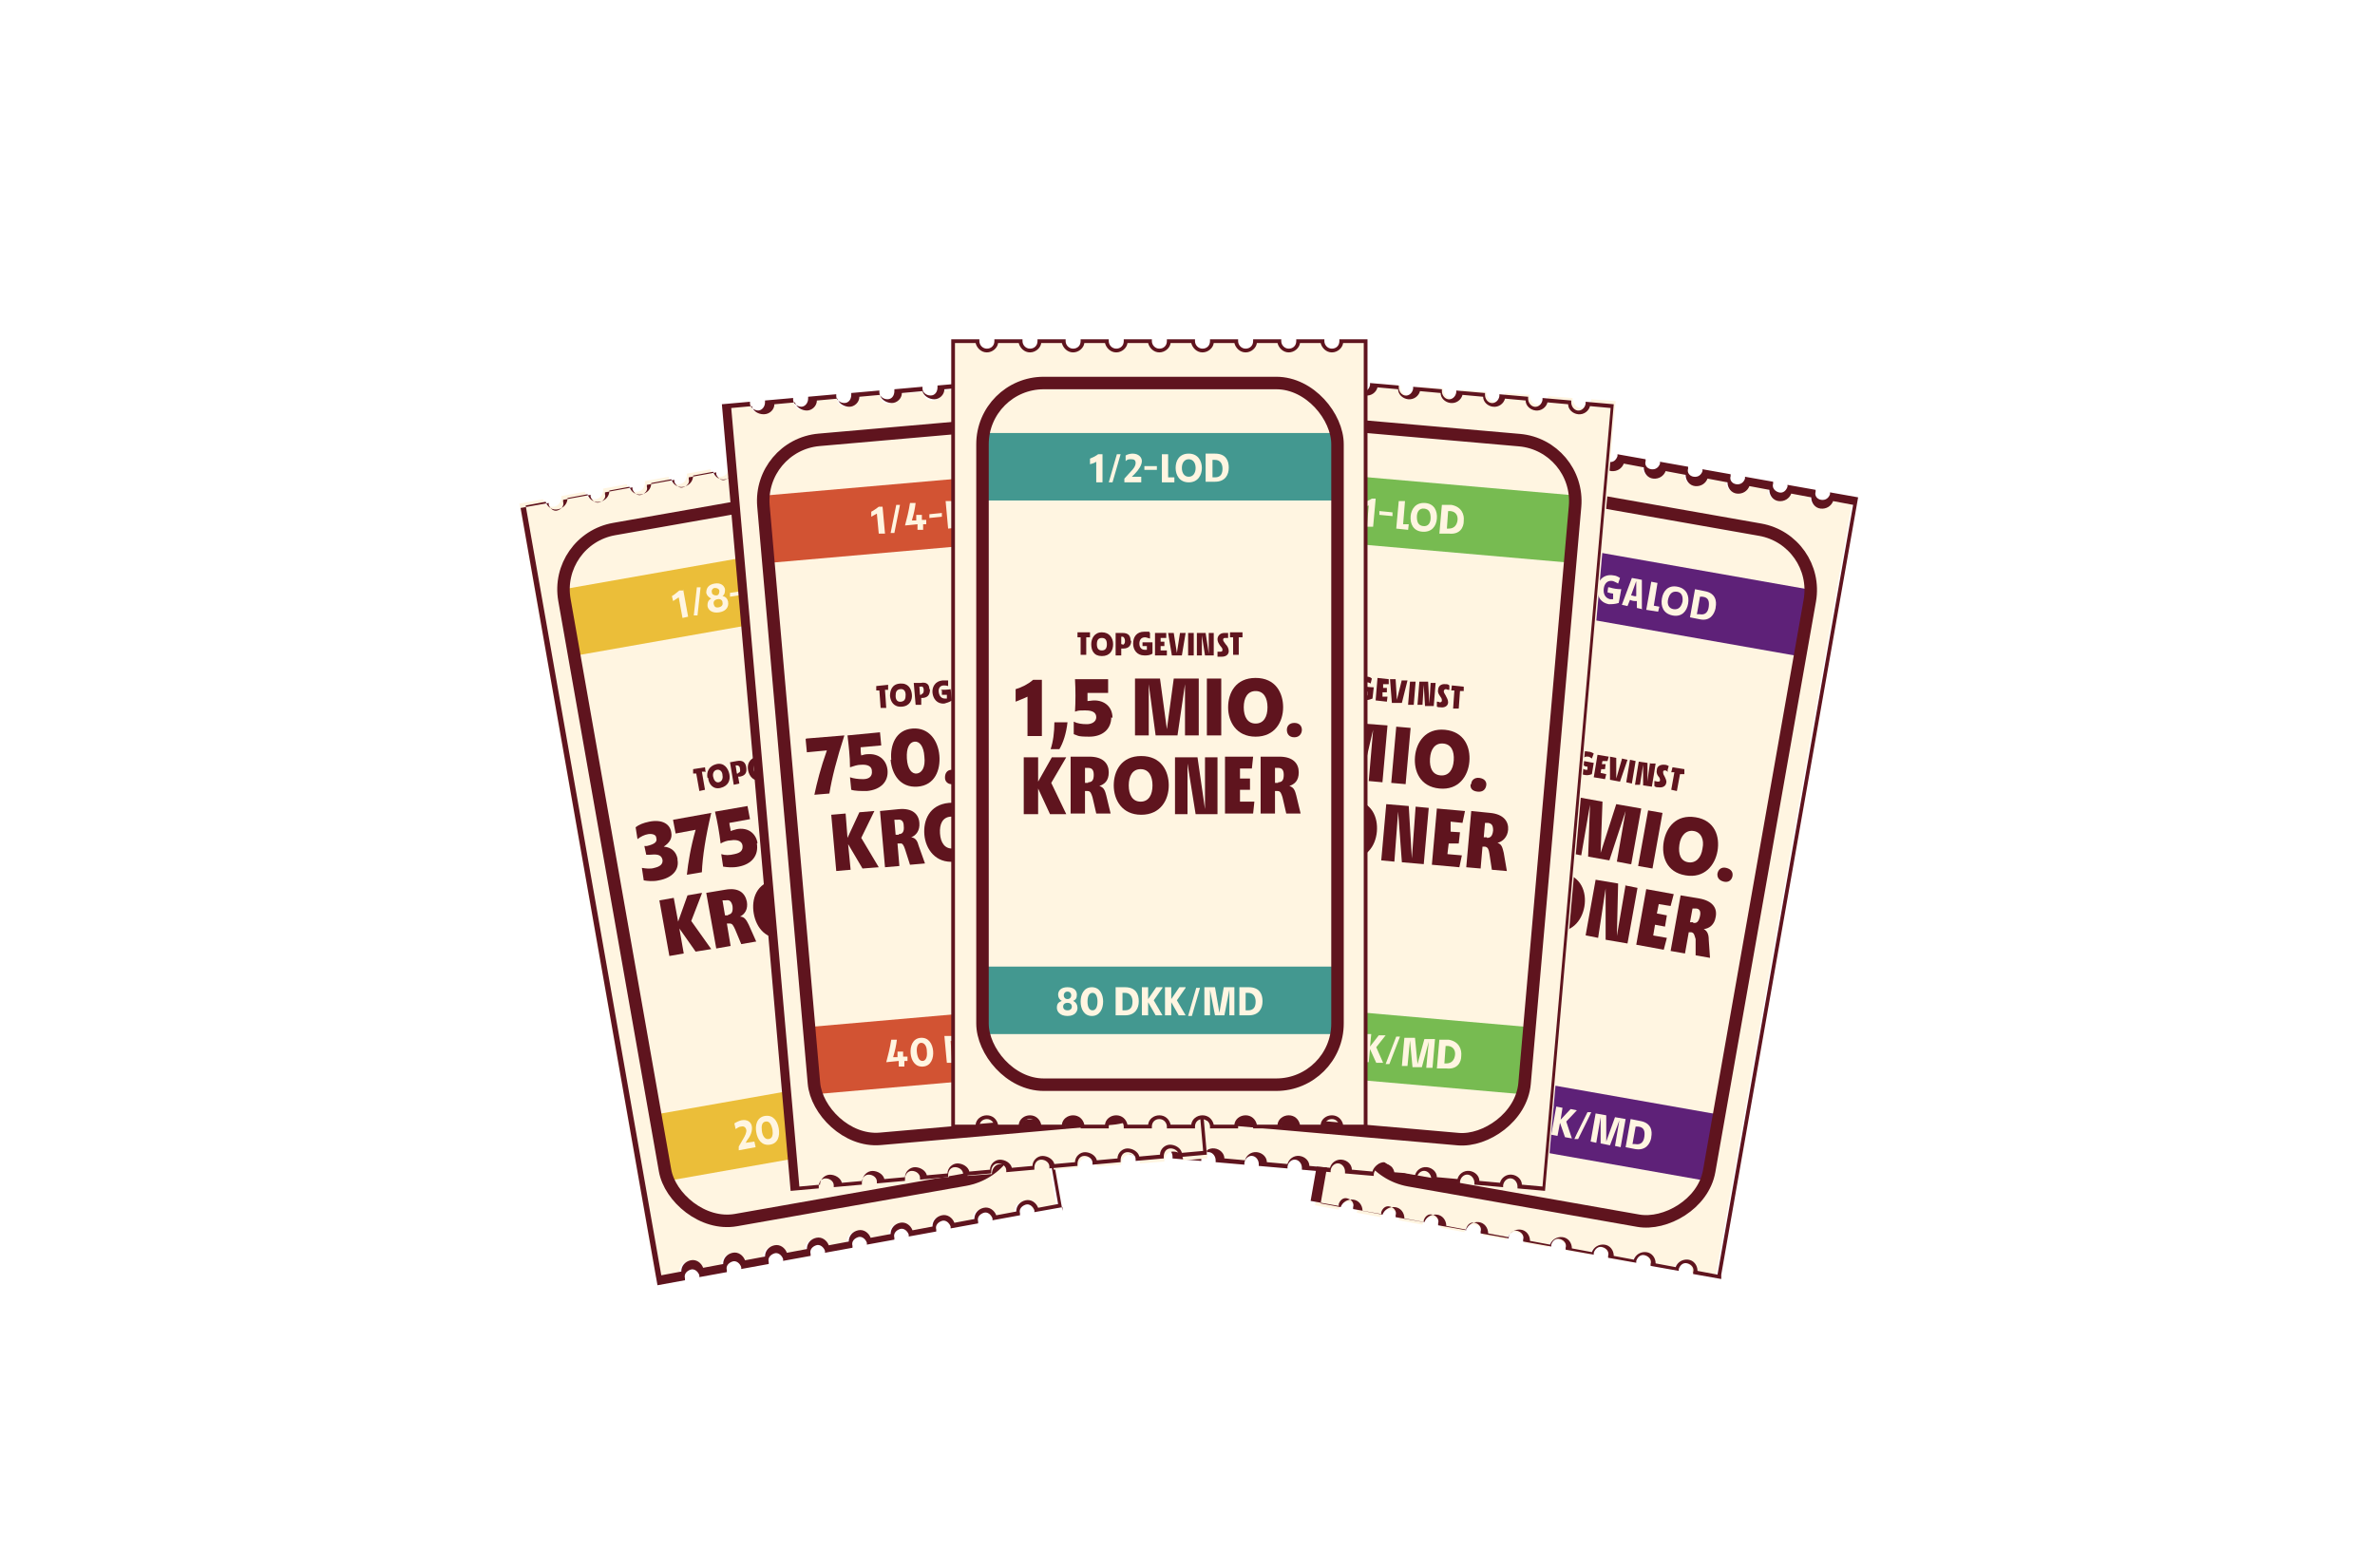 <?xml version="1.0" encoding="UTF-8"?>
<svg id="Layer_1" xmlns="http://www.w3.org/2000/svg" version="1.1" viewBox="0 0 380 251">
  <!-- Generator: Adobe Illustrator 29.1.0, SVG Export Plug-In . SVG Version: 2.1.0 Build 142)  -->
  <defs>
    <style>
      .st0 {
        fill: #77bb51;
      }

      .st1 {
        fill: #fff5e1;
      }

      .st2 {
        fill: #ff0015;
      }

      .st3 {
        stroke-miterlimit: 10;
        stroke-width: 2px;
      }

      .st3, .st4, .st5 {
        fill: none;
        stroke: #5f141e;
      }

      .st4 {
        stroke-miterlimit: 10;
        stroke-width: 2px;
      }

      .st5 {
        stroke-miterlimit: 10;
        stroke-width: 2px;
      }

      .st6 {
        fill: #439890;
      }

      .st7 {
        fill: #d25333;
      }

      .st8 {
        fill: #5e2178;
      }

      .st9 {
        fill: #ebbe39;
      }

      .st10 {
        display: none;
      }

      .st11 {
        fill: #5f141e;
      }
    </style>
  </defs>
  <g id="Layer_6" class="st10">
    <rect class="st2" y="0" width="380" height="251"/>
  </g>
  <g id="Layer_5">
    <g>
      <g>
        <path class="st1" d="M214.2,193.6c.1-.8.9-1.4,1.7-1.2s1.4.9,1.2,1.7l3.8.7c.1-.8.9-1.4,1.7-1.2s1.4.9,1.2,1.7l3.8.7c.1-.8.9-1.4,1.7-1.2s1.4.9,1.2,1.7l3.8.7c.1-.8.9-1.4,1.7-1.2s1.4.9,1.2,1.7l3.8.7c.1-.8.9-1.4,1.7-1.2s1.4.9,1.2,1.7l3.8.7c.1-.8.9-1.4,1.7-1.2s1.4.9,1.2,1.7l3.8.7c.1-.8.9-1.4,1.7-1.2.8.1,1.4.9,1.2,1.7l3.8.7c.1-.8.9-1.4,1.7-1.2s1.4.9,1.2,1.7l3.8.7c.1-.8.9-1.4,1.7-1.2s1.4.9,1.2,1.7l3.8.7,21.8-123.8-3.8-.7c-.1.8-.9,1.3-1.7,1.2s-1.4-.9-1.2-1.7l-3.8-.7c-.1.8-.9,1.3-1.7,1.2s-1.4-.9-1.2-1.7l-3.8-.7c-.1.8-.9,1.3-1.7,1.2s-1.4-.9-1.2-1.7l-3.8-.7c-.1.8-.9,1.3-1.7,1.2s-1.4-.9-1.2-1.7l-3.8-.7c-.1.8-.9,1.3-1.7,1.2s-1.4-.9-1.2-1.7l-3.8-.7c-.1.8-.9,1.3-1.7,1.2s-1.4-.9-1.2-1.7l-3.8-.7c-.1.8-.9,1.3-1.7,1.2s-1.4-.9-1.2-1.7l-3.8-.7c-.1.8-.9,1.3-1.7,1.2s-1.4-.9-1.2-1.7l-3.8-.7c-.1.8-.9,1.3-1.7,1.2s-1.4-.9-1.2-1.7l-3.8-.7-21.8,123.8,3.8.7h0Z"/>
        <path class="st11" d="M275.4,204.7l-4.5-.8v-.3c.2-.6-.2-1.2-.9-1.4s-1.2.3-1.4.9v.3c0,0-4.5-.8-4.5-.8v-.3c.2-.6-.2-1.2-.9-1.4s-1.2.3-1.4.9v.3c0,0-4.5-.8-4.5-.8v-.3c.2-.6-.2-1.2-.9-1.4s-1.2.3-1.4.9v.3c0,0-4.5-.8-4.5-.8v-.3c.2-.6-.2-1.2-.9-1.4s-1.2.3-1.4.9v.3c0,0-4.5-.8-4.5-.8v-.3c.2-.6-.2-1.2-.9-1.4s-1.2.3-1.4.9v.3c0,0-4.5-.8-4.5-.8v-.3c.2-.6-.2-1.2-.9-1.4s-1.2.3-1.4.9v.3c0,0-4.5-.8-4.5-.8v-.3c.2-.6-.2-1.2-.9-1.4s-1.2.3-1.4.9v.3c0,0-4.5-.8-4.5-.8v-.3c.2-.6-.2-1.2-.9-1.4s-1.2.3-1.4.9v.3c0,0-4.5-.8-4.5-.8v-.3c.2-.6-.2-1.2-.9-1.4s-1.2.3-1.4.9v.3c0,0-4.5-.8-4.5-.8l21.9-124.4,4.5.8v.3c-.2.6.2,1.2.9,1.3s1.2-.3,1.4-.9v-.3c0,0,4.5.8,4.5.8v.3c-.2.6.2,1.2.9,1.3s1.2-.3,1.4-.9v-.3c0,0,4.5.8,4.5.8v.3c-.2.6.2,1.2.9,1.3s1.2-.3,1.4-.9v-.3c0,0,4.5.8,4.5.8v.3c-.2.6.2,1.2.9,1.4s1.2-.3,1.4-.9v-.3c0,0,4.5.8,4.5.8v.3c-.2.6.2,1.2.9,1.3s1.2-.3,1.4-.9v-.3c0,0,4.5.8,4.5.8v.3c-.2.6.2,1.2.9,1.3s1.2-.3,1.4-.9v-.3c0,0,4.5.8,4.5.8v.3c-.2.6.2,1.2.9,1.3s1.2-.3,1.4-.9v-.3c0,0,4.5.8,4.5.8v.3c-.2.6.2,1.2.9,1.4s1.2-.3,1.4-.9v-.3c0,0,4.5.8,4.5.8v.3c-.2.6.2,1.2.9,1.3s1.2-.3,1.4-.9v-.3c0,0,4.5.8,4.5.8l-21.9,124.4h0ZM271.6,203.4l3.2.6,21.7-123.2-3.2-.6c-.3.8-1.1,1.3-2,1.2s-1.5-.9-1.5-1.8l-3.2-.6c-.3.8-1.1,1.3-2,1.2s-1.5-.9-1.5-1.8l-3.2-.6c-.3.8-1.1,1.3-2,1.2s-1.5-.9-1.5-1.8l-3.2-.6c-.3.8-1.1,1.3-2,1.2s-1.5-.9-1.5-1.8l-3.2-.6c-.3.8-1.1,1.3-2,1.2s-1.5-.9-1.5-1.8l-3.2-.6c-.3.8-1.1,1.3-2,1.2s-1.5-.9-1.5-1.8l-3.2-.6c-.3.8-1.1,1.3-2,1.2s-1.5-.9-1.5-1.8l-3.2-.6c-.3.8-1.1,1.3-2,1.2s-1.5-.9-1.5-1.8l-3.2-.6c-.3.8-1.1,1.3-2,1.2s-1.5-.9-1.5-1.8l-3.2-.6-21.7,123.2,3.2.6c.3-.8,1.1-1.3,2-1.2s1.5.9,1.5,1.8l3.2.6c.3-.8,1.1-1.3,2-1.2s1.5.9,1.5,1.8l3.2.6c.3-.8,1.1-1.3,2-1.2s1.5.9,1.5,1.8l3.2.6c.3-.8,1.1-1.3,2-1.2s1.5.9,1.5,1.8l3.2.6c.3-.8,1.1-1.3,2-1.2s1.5.9,1.5,1.8l3.2.6c.3-.8,1.1-1.3,2-1.2s1.5.9,1.5,1.8l3.2.6c.3-.8,1.1-1.3,2-1.2s1.5.9,1.5,1.8l3.2.6c.3-.8,1.1-1.3,2-1.2s1.5.9,1.5,1.8l3.2.6c.3-.8,1.1-1.3,2-1.2s1.5.9,1.5,1.8h0Z"/>
      </g>
      <rect class="st8" x="255.6" y="66.3" width="10.8" height="56.8" transform="translate(122.4 335.4) rotate(-80)"/>
      <g>
        <path class="st1" d="M252,95.6l-.9-.2.7-4.1-1.5,4-1.5-.3v-4.2s-.7,4.1-.7,4.1l-.9-.2.8-4.5,1.7.3v4.2l1.4-3.9,1.7.3-.8,4.5h0Z"/>
        <path class="st1" d="M253.9,95.1l1.2.2-.2.8-2.1-.4.8-4.5,2.1.4-.2.8-1.1-.2-.2,1,.9.2v.8c-.1,0-1-.2-1-.2l-.2,1.1h0Z"/>
        <path class="st1" d="M257.5,94c.6.2,1.3.3,1.9.3l-.4,2.2c-.6.2-1.1.2-1.6.2-1.5-.3-1.9-1.5-1.8-2.7s1.1-2.2,2.6-1.9c.3,0,.7.2,1,.4l-.3.9c-.3-.2-.6-.3-.8-.4-.9-.2-1.4.4-1.5,1.2s.2,1.5,1,1.7c.2,0,.3,0,.5,0v-.9c-.2,0-.6-.1-.9-.2,0,0,.1-.8.1-.8Z"/>
        <path class="st1" d="M262.8,97.5l-.9-.2v-1.1c-.4,0-.7,0-1.1-.2l-.4,1-.9-.2,1.6-4.3,1.6.3v4.6c0,0,0,0,0,0ZM261,95.3c.3,0,.5.2.8.1v-2.4l-.8,2.2Z"/>
        <path class="st1" d="M264.4,96.9l1.1.2-.2.8-1.9-.3.8-4.5,1,.2-.6,3.7h0Z"/>
        <path class="st1" d="M265.9,95.8c.2-1.2,1-2.2,2.5-1.9s1.9,1.5,1.7,2.7-1,2.2-2.5,1.9-1.9-1.5-1.7-2.7h0ZM269.2,96.3c.1-.8-.1-1.5-.9-1.6s-1.2.4-1.4,1.2.1,1.5.9,1.6,1.2-.4,1.4-1.2h0Z"/>
        <path class="st1" d="M274.5,97.3c-.2,1-.9,2.2-2.6,1.8l-1.5-.3.8-4.5,1.5.3c1.8.3,2,1.6,1.8,2.6ZM271.9,98.3c1,.2,1.4-.4,1.5-1.2s0-1.5-1-1.6h-.4c0,0-.5,2.8-.5,2.8h.4Z"/>
      </g>
      <rect class="st8" x="240.8" y="150.4" width="10.8" height="56.8" transform="translate(27.4 390.2) rotate(-80)"/>
      <g>
        <path class="st1" d="M229.1,177.3l1.5.3-.2.9-2.7-.5v-.6c.1,0,1.3-.9,1.3-.9.5-.4.9-.8,1-1.2s-.1-.6-.6-.7c-.3,0-.6,0-1,.1v-.9c.5-.1,1-.1,1.3,0,1,.2,1.4.8,1.2,1.5-.1.7-.8,1.3-1.4,1.8l-.5.4h0Z"/>
        <path class="st1" d="M234.5,177.4v.7c-.1,0-.7-.1-.7-.1l-.2,1-.9-.2.2-1-1.9-.3c.6-1,1.2-2.1,1.7-3.3l.9.2c-.4.9-.8,1.8-1.3,2.6h.7c0,.1.1-.7.1-.7l.9.2v.8c-.1,0,.4.1.4.1h0Z"/>
        <path class="st1" d="M235.1,177c.2-1.1.9-2.2,2.2-2s1.6,1.5,1.4,2.6-.9,2.2-2.2,2-1.6-1.5-1.4-2.6ZM237.8,177.5c.2-.9,0-1.5-.6-1.6s-.9.4-1.1,1.3c-.2.9,0,1.5.6,1.6s.9-.4,1.1-1.3Z"/>
        <path class="st1" d="M244.4,178.6c-.2,1-.9,2.1-2.6,1.8l-1.5-.3.8-4.5,1.5.3c1.8.3,2,1.6,1.8,2.6h0ZM241.9,179.6c1,.2,1.4-.4,1.5-1.2s0-1.5-1-1.6h-.4c0,0-.5,2.8-.5,2.8h.4Z"/>
        <path class="st1" d="M248.6,177.1l-1.7,1.8.9,2.7-1.1-.2-.8-2.3-.4,2.1-1-.2.8-4.5,1,.2-.3,1.9,1.6-1.7,1,.2h0Z"/>
        <path class="st1" d="M252.3,177.7l-1.7,1.8.9,2.7-1.1-.2-.8-2.3-.4,2.1-1-.2.8-4.5,1,.2-.3,1.9,1.6-1.7,1,.2h0Z"/>
        <path class="st1" d="M254,178h.6c0,.1-2.1,4.3-2.1,4.3h-.6c0-.1,2.1-4.3,2.1-4.3Z"/>
        <path class="st1" d="M259.3,183.6l-.9-.2.7-4.1-1.5,4-1.5-.3v-4.2s-.7,4.1-.7,4.1l-.9-.2.8-4.5,1.7.3v4.2l1.4-3.9,1.7.3-.8,4.5h0Z"/>
        <path class="st1" d="M264.2,182.1c-.2,1-.9,2.1-2.6,1.8l-1.5-.3.8-4.5,1.5.3c1.8.3,2,1.6,1.8,2.6h0ZM261.6,183.1c1,.2,1.4-.4,1.5-1.2s0-1.5-1-1.6h-.4c0,0-.5,2.8-.5,2.8h.4Z"/>
      </g>
      <rect class="st3" x="197.4" y="108.3" width="112.3" height="56.8" rx="9.8" ry="9.8" transform="translate(74.9 362.8) rotate(-80)"/>
      <g>
        <g>
          <path class="st11" d="M238.1,137.8l-3.1,3.6,1.5,5.3-2.5-.4-1.2-4.4-.7,4-2.3-.4,1.6-8.9,2.3.4-.7,3.8,2.9-3.4,2.3.4h0Z"/>
          <path class="st11" d="M243.6,148l-2.3-.4v-2.6c-.2-.6-.2-1-.7-1.1h-.4c0,0-.6,3.4-.6,3.4l-2.3-.4,1.6-8.9,3,.5c2.2.4,2.9,1.6,2.6,3-.2,1.2-1,1.8-1.9,1.9.6.3.8.9.8,1.7l.2,2.9h0ZM240.9,142.4c.6.1.9-.2,1.1-1.1.2-.9-.2-1.2-.7-1.2h-.5c0,0-.4,2.2-.4,2.2h.5Z"/>
          <path class="st11" d="M244.9,143.6c.4-2.3,2.1-4.4,5.1-3.9s3.9,3.1,3.5,5.4-2.1,4.4-5.1,3.9-3.9-3.1-3.5-5.4h0ZM251,144.7c.3-1.4-.2-2.6-1.4-2.8s-2.1.7-2.3,2.2.2,2.6,1.4,2.8,2.1-.7,2.3-2.2h0Z"/>
          <path class="st11" d="M260,141.7l2,.4-1.6,8.9-3.5-.6v-8.2c0,0-1.2,7.9-1.2,7.9l-2-.4,1.6-8.9,3.6.6-.2,8.4,1.4-8.2h0Z"/>
          <path class="st11" d="M264.4,149.7l2.3.4-.5,1.9-4.4-.8,1.6-8.9,4.4.8-.5,1.9-1.9-.3-.3,1.5,1.6.3-.3,1.8-1.6-.3-.3,1.8h0Z"/>
          <path class="st11" d="M273.6,153.3l-2.3-.4v-2.6c-.2-.6-.2-1-.7-1.1h-.4c0,0-.6,3.4-.6,3.4l-2.3-.4,1.6-8.9,3,.5c2.2.4,2.9,1.6,2.6,3-.2,1.2-1,1.8-1.9,1.9.6.3.8.9.8,1.7l.2,2.9h0ZM270.9,147.7c.6.1.9-.2,1.1-1.1.2-.9-.2-1.2-.7-1.2h-.5c0,0-.4,2.2-.4,2.2h.5Z"/>
        </g>
        <g>
          <path class="st11" d="M245.3,119.7h-.5c0,0-.5,2.7-.5,2.7l-.9-.2.5-2.8h-.5c0,0,.2-.8.2-.8l1.9.3v.8c-.1,0-.1,0-.1,0Z"/>
          <path class="st11" d="M245.3,120.7c.2-.9.8-1.8,2-1.6s1.6,1.2,1.4,2.2-.8,1.8-2.1,1.6-1.6-1.2-1.4-2.2h0ZM247.8,121.1c.1-.6,0-1.1-.6-1.1s-.8.3-.9.9,0,1.1.6,1.1.8-.3.9-.9h0Z"/>
          <path class="st11" d="M251.7,121.3c-.1.7-.6,1.2-1.5,1.1h-.3c0,0-.2,1-.2,1l-.9-.2.6-3.6,1.1.2c1,.2,1.2.8,1.1,1.5h0ZM250.2,121.7c.2,0,.4,0,.5-.5,0-.5,0-.7-.3-.7h-.2s-.2,1.2-.2,1.2h.2Z"/>
          <path class="st11" d="M253.4,121.8c.5.1,1,.2,1.6.3l-.3,1.8c-.5.2-.9.2-1.3.1-1.2-.2-1.6-1.2-1.4-2.2s.9-1.8,2.1-1.5c.3,0,.6.1.9.3l-.3.8c-.3-.2-.4-.3-.6-.3-.6-.1-1,.3-1.1.9s.1,1.1.7,1.2c.1,0,.2,0,.3,0v-.5c-.1,0-.4,0-.6-.2v-.7q.1,0,.1,0Z"/>
          <path class="st11" d="M256.1,123.7l.9.2-.2.8-1.8-.3.6-3.6,1.8.3-.2.7h-.8c0-.1-.1.5-.1.5h.6c0,.1-.1.8-.1.8h-.6c0-.1-.1.6-.1.6h0Z"/>
          <path class="st11" d="M259.5,121.4l.9.2-1.2,3.5-1.6-.3v-3.7s1,.2,1,.2v3.3c0,0,.9-3.1.9-3.1h0Z"/>
          <path class="st11" d="M260.2,125.2l.6-3.6.9.2-.6,3.6-.9-.2Z"/>
          <path class="st11" d="M264.1,122.2h.8c0,.1-.6,3.7-.6,3.7l-1.4-.2v-3.3s-.5,3.2-.5,3.2h-.8c0-.1.6-3.7.6-3.7l1.4.2v3.3c-.1,0,.4-3.3.4-3.3h0Z"/>
          <path class="st11" d="M266.9,123.5c-.1,0-.2-.1-.4-.2-.2,0-.4,0-.4.2,0,.2,0,.4.2.7.2.4.4.8.3,1.1-.1.6-.7.8-1.3.7-.2,0-.4,0-.6-.2v-.8c.2,0,.4.1.5.1.2,0,.4,0,.4-.2s0-.4-.3-.7c-.2-.3-.3-.6-.2-1,0-.5.5-.9,1.3-.8.2,0,.4.1.6.2l-.2.7h0Z"/>
          <path class="st11" d="M269.3,123.9h-.5c0,0-.5,2.7-.5,2.7l-.9-.2.5-2.8h-.5c0,0,.2-.8.2-.8l1.9.3v.8c-.1,0-.1,0-.1,0Z"/>
        </g>
        <g>
          <path class="st11" d="M237.2,130.5l-.3,1.7-1.1-.2-.3,1.8-2.2-.4.3-1.8-3.8-.7c1.2-2.1,2.2-4.4,3.2-6.7l2.1.4c-.7,1.8-1.5,3.5-2.3,5.1l1.1.2.3-1.6,2.2.4-.3,1.6,1.1.2h0Z"/>
          <path class="st11" d="M237,136.4c.6-1.2,1-2.5,1.4-4.1l2,.4c-.6,1.8-1.2,3.1-2,4l-1.4-.2Z"/>
          <path class="st11" d="M247.5,133c-.3,1.9-1.9,2.8-4,2.4-1-.2-1.8-.5-2.4-.9l.4-2c.5.4,1.2.7,2,.8,1,.2,1.6,0,1.7-.9.1-.6-.3-1.2-1.5-1.4-.5,0-1.1-.1-1.7,0,.4-1.7.7-3.3.9-5.1l5.2.9-.4,2.1-3.3-.6c0,.4-.1.9-.2,1.3.4,0,.7,0,1.1,0,1.6.3,2.6,1.5,2.3,3.2h0Z"/>
          <path class="st11" d="M260.8,138.3l-2.1-.4,1.4-8.1-2.6,7.9-3.4-.6.3-8.3-1.4,8.1-2.1-.4,1.6-8.9,3.9.7-.3,8.2,2.5-7.8,4,.7-1.6,8.9h0Z"/>
          <path class="st11" d="M262.1,138.6l1.6-8.9,2.3.4-1.6,8.9-2.3-.4Z"/>
          <path class="st11" d="M266.2,134.7c.4-2.3,2-4.4,5.1-3.9s3.9,3.1,3.5,5.4-2.1,4.4-5.1,3.9c-3.1-.5-3.9-3.1-3.5-5.4h0ZM272.4,135.8c.3-1.4-.2-2.6-1.4-2.8s-2.1.7-2.3,2.2.2,2.6,1.4,2.8,2.1-.7,2.3-2.2h0Z"/>
          <path class="st11" d="M274.8,139.8c.1-.6.6-1.1,1.4-.9s1.1.7,1,1.3-.6,1.1-1.4.9-1.1-.7-1-1.4h0Z"/>
        </g>
      </g>
    </g>
    <g>
      <g>
        <path class="st1" d="M185.4,184.9c0-.8.8-1.4,1.6-1.4s1.4.8,1.4,1.6l3.9.3c0-.8.8-1.4,1.6-1.4s1.4.8,1.4,1.6l3.9.3c0-.8.8-1.4,1.6-1.4s1.4.8,1.4,1.6l3.9.3c0-.8.8-1.4,1.6-1.4s1.4.8,1.4,1.6l3.9.3c0-.8.8-1.4,1.6-1.4s1.4.8,1.4,1.6l3.9.3c0-.8.8-1.4,1.6-1.4s1.4.8,1.4,1.6l3.9.3c0-.8.8-1.4,1.6-1.4s1.4.8,1.4,1.6l3.9.3c0-.8.8-1.4,1.6-1.4s1.4.8,1.4,1.6l3.9.3c0-.8.8-1.4,1.6-1.4s1.4.8,1.4,1.6l3.9.3,11-125.2-3.9-.3c0,.8-.8,1.4-1.6,1.4s-1.4-.8-1.4-1.6l-3.9-.3c0,.8-.8,1.4-1.6,1.4s-1.4-.8-1.4-1.6l-3.9-.3c0,.8-.8,1.4-1.6,1.4s-1.4-.8-1.4-1.6l-3.9-.3c0,.8-.8,1.4-1.6,1.4s-1.4-.8-1.4-1.6l-3.9-.3c0,.8-.8,1.4-1.6,1.4s-1.4-.8-1.4-1.6l-3.9-.3c0,.8-.8,1.4-1.6,1.4s-1.4-.8-1.4-1.6l-3.9-.3c0,.8-.8,1.4-1.6,1.4s-1.4-.8-1.4-1.6l-3.9-.3c0,.8-.8,1.4-1.6,1.4s-1.4-.8-1.4-1.6l-3.9-.3c0,.8-.8,1.4-1.6,1.4s-1.4-.8-1.4-1.6l-3.9-.3-11,125.2,3.9.3h0Z"/>
        <path class="st11" d="M247.3,190.6l-4.5-.4v-.3c0-.6-.4-1.2-1-1.3s-1.2.4-1.3,1.1v.3s-4.6-.4-4.6-.4v-.3c0-.6-.4-1.2-1-1.3s-1.2.4-1.3,1.1v.3s-4.6-.4-4.6-.4v-.3c0-.6-.4-1.2-1-1.3s-1.2.4-1.3,1.1v.3s-4.6-.4-4.6-.4v-.3c0-.6-.4-1.2-1-1.3s-1.2.4-1.3,1.1v.3s-4.6-.4-4.6-.4v-.3c0-.6-.4-1.2-1-1.3s-1.2.4-1.3,1.1v.3s-4.6-.4-4.6-.4v-.3c0-.6-.4-1.2-1-1.3s-1.2.4-1.3,1.1v.3s-4.6-.4-4.6-.4v-.3c0-.6-.4-1.2-1-1.3s-1.2.4-1.3,1.1v.3s-4.6-.4-4.6-.4v-.3c0-.6-.4-1.2-1-1.3s-1.2.4-1.3,1.1v.3s-4.6-.4-4.6-.4v-.3c0-.6-.4-1.2-1-1.3s-1.2.4-1.3,1.1v.3s-4.6-.4-4.6-.4l11-125.9,4.5.4v.3c0,.6.4,1.2,1,1.3s1.2-.4,1.3-1.1v-.3s4.6.4,4.6.4v.3c0,.6.4,1.2,1,1.3s1.2-.4,1.3-1.1v-.3s4.6.4,4.6.4v.3c0,.6.4,1.2,1,1.3s1.2-.4,1.3-1.1v-.3s4.6.4,4.6.4v.3c0,.6.4,1.2,1,1.3s1.2-.4,1.3-1.1v-.3s4.6.4,4.6.4v.3c0,.6.4,1.2,1,1.3s1.2-.4,1.3-1.1v-.3s4.6.4,4.6.4v.3c0,.6.4,1.2,1,1.3s1.2-.4,1.3-1.1v-.3s4.6.4,4.6.4v.3c0,.6.4,1.2,1,1.3s1.2-.4,1.3-1.1v-.3s4.6.4,4.6.4v.3c0,.6.4,1.2,1,1.3s1.2-.4,1.3-1.1v-.3s4.6.4,4.6.4v.3c0,.6.4,1.2,1,1.3s1.2-.4,1.3-1.1v-.3s4.5.4,4.5.4l-11,125.9h0ZM243.5,189.6l3.3.3,10.9-124.6-3.3-.3c-.2.8-1,1.4-1.9,1.3s-1.6-.8-1.6-1.6l-3.3-.3c-.2.8-1,1.4-1.9,1.3s-1.6-.8-1.6-1.6l-3.3-.3c-.2.8-1,1.4-1.9,1.3s-1.6-.8-1.6-1.6l-3.3-.3c-.2.8-1,1.4-1.9,1.3s-1.6-.8-1.6-1.6l-3.3-.3c-.2.8-1,1.4-1.9,1.3s-1.6-.8-1.6-1.6l-3.3-.3c-.2.8-1,1.4-1.9,1.3s-1.6-.8-1.6-1.6l-3.3-.3c-.2.8-1,1.4-1.9,1.3s-1.6-.8-1.6-1.6l-3.3-.3c-.2.8-1,1.4-1.9,1.3s-1.6-.8-1.6-1.6l-3.3-.3c-.2.8-1,1.4-1.9,1.3s-1.6-.8-1.6-1.6l-3.3-.3-10.9,124.6,3.3.3c.2-.8,1-1.4,1.9-1.3s1.6.8,1.6,1.6l3.3.3c.2-.8,1-1.4,1.9-1.3s1.6.8,1.6,1.6l3.3.3c.2-.8,1-1.4,1.9-1.3s1.6.8,1.6,1.6l3.3.3c.2-.8,1-1.4,1.9-1.3s1.6.8,1.6,1.6l3.3.3c.2-.8,1-1.4,1.9-1.3s1.6.8,1.6,1.6l3.3.3c.2-.8,1-1.4,1.9-1.3s1.6.8,1.6,1.6l3.3.3c.2-.8,1-1.4,1.9-1.3s1.6.8,1.6,1.6l3.3.3c.2-.8,1-1.4,1.9-1.3s1.6.8,1.6,1.6l3.3.3c.2-.8,1-1.4,1.9-1.3s1.6.8,1.6,1.6h0Z"/>
      </g>
      <rect class="st0" x="218.1" y="53.8" width="10.8" height="56.8" transform="translate(122.1 297.7) rotate(-85)"/>
      <g>
        <path class="st1" d="M214.7,79.4l-.4,4.4h-1c0,0,.3-3.4.3-3.4-.3.1-.6.2-1,.3v-.8c.6-.1,1-.3,1.5-.6h.6c0,0,0,0,0,0Z"/>
        <path class="st1" d="M217,79.6h.6c0,0-1.7,4.4-1.7,4.4h-.6c0,0,1.7-4.4,1.7-4.4Z"/>
        <path class="st1" d="M220.1,79.9l-.4,4.4h-1c0,0,.3-3.4.3-3.4-.3.1-.6.2-1,.3v-.8c.6-.1,1-.3,1.5-.6h.6c0,0,0,0,0,0Z"/>
        <path class="st1" d="M220.8,81.8l2,.2v.6c0,0-2.1-.2-2.1-.2v-.6Z"/>
        <path class="st1" d="M224.3,83.9h1.1c0,0-.1.9-.1.9l-1.9-.2.4-4.4h1c0,0-.3,3.7-.3,3.7Z"/>
        <path class="st1" d="M225.7,82.6c.1-1.1.8-2.2,2.3-2.1s2,1.3,1.9,2.5-.8,2.2-2.3,2.1-2-1.3-1.9-2.5h0ZM228.9,82.9c0-.8-.2-1.4-1-1.5s-1.2.5-1.2,1.3.2,1.4,1,1.5,1.2-.5,1.2-1.3Z"/>
        <path class="st1" d="M234.2,83.4c0,1-.6,2.2-2.4,2h-1.5c0-.1.4-4.6.4-4.6h1.5c1.7.3,2.1,1.6,2,2.5ZM231.8,84.6c.9,0,1.3-.6,1.4-1.3s-.2-1.4-1.1-1.5h-.4s-.2,2.8-.2,2.8h.4Z"/>
      </g>
      <rect class="st0" x="210.6" y="138.9" width="10.8" height="56.8" transform="translate(30.6 367.9) rotate(-85)"/>
      <g>
        <path class="st1" d="M200.3,163.8l-.4,4.4h-1c0,0,.3-3.4.3-3.4-.3.1-.6.2-1,.3v-.9c.6-.1,1-.3,1.5-.6h.6c0,0,0,0,0,0Z"/>
        <path class="st1" d="M204.2,167.1c0,.8-.7,1.6-1.7,1.5-1.1-.1-1.7-1.1-1.6-2.3.1-1.3.7-2.4,2.3-2.3.3,0,.6.1.9.3v.9c-.4-.2-.7-.3-1-.3-.7,0-1.1.3-1.3,1.2.3-.4.7-.6,1.1-.5.9,0,1.3.8,1.2,1.6h0ZM203.3,167.1c0-.4-.2-.8-.6-.8-.4,0-.7.2-.8.7,0,.4.2.8.6.8s.7-.2.7-.7Z"/>
        <path class="st1" d="M204.8,166.5c.1-1.1.7-2.3,2-2.1s1.7,1.3,1.6,2.5-.7,2.3-2,2.1-1.7-1.3-1.6-2.5ZM207.4,166.7c0-.9-.2-1.4-.7-1.5s-.9.5-.9,1.4.2,1.4.7,1.5.9-.5.9-1.4Z"/>
        <path class="st1" d="M214.1,167.3c0,1-.6,2.2-2.4,2h-1.5c0-.1.4-4.6.4-4.6h1.5c1.7.3,2.1,1.6,2,2.6h0ZM211.7,168.5c.9,0,1.3-.6,1.4-1.3s-.2-1.4-1.1-1.5h-.4s-.2,2.8-.2,2.8h.4Z"/>
        <path class="st1" d="M218.1,165.4l-1.5,1.9,1.1,2.5h-1.1c0,0-1-2.2-1-2.2l-.2,2.1h-1c0,0,.4-4.5.4-4.5h1c0,0-.2,2-.2,2l1.4-1.8h1c0,0,0,0,0,0Z"/>
        <path class="st1" d="M221.7,165.7l-1.5,1.9,1.1,2.5h-1.1c0,0-1-2.2-1-2.2l-.2,2.1h-1c0,0,.4-4.5.4-4.5h1c0,0-.2,2-.2,2l1.4-1.8h1c0,0,0,0,0,0Z"/>
        <path class="st1" d="M223.4,165.9h.6c0,0-1.7,4.4-1.7,4.4h-.6c0,0,1.7-4.4,1.7-4.4Z"/>
        <path class="st1" d="M229.1,170.9h-.9c0,0,.4-4.2.4-4.2l-1.1,4.1h-1.5c0-.1-.4-4.3-.4-4.3l-.4,4.1h-.9c0,0,.4-4.5.4-4.5h1.7c0,.1.4,4.2.4,4.2l1.1-4h1.7c0,.1-.4,4.6-.4,4.6h0Z"/>
        <path class="st1" d="M233.8,169c0,1-.6,2.2-2.4,2h-1.5c0-.1.4-4.6.4-4.6h1.5c1.7.3,2.1,1.6,2,2.6ZM231.4,170.2c.9,0,1.3-.6,1.4-1.3s-.2-1.4-1.1-1.5h-.4s-.2,2.8-.2,2.8h.4Z"/>
      </g>
      <rect class="st4" x="163.6" y="96.3" width="112.3" height="56.8" rx="9.8" ry="9.8" transform="translate(76.3 332.8) rotate(-85)"/>
      <g>
        <g>
          <path class="st11" d="M204.4,127.2l-2.8,3.9,1.9,5.1-2.6-.2-1.6-4.2-.4,4.1-2.3-.2.8-9,2.3.2-.3,3.9,2.5-3.7,2.3.2h0Z"/>
          <path class="st11" d="M210.7,136.8l-2.3-.2-.4-2.6c-.1-.6-.2-1-.7-1.1h-.4s-.3,3.5-.3,3.5l-2.3-.2.8-9,3,.3c2.2.2,3,1.3,2.9,2.7-.1,1.2-.9,1.9-1.7,2.1.7.2.8.8,1,1.6l.5,2.9h0ZM207.6,131.5c.6,0,.9-.3,1-1.2,0-.9-.3-1.1-.8-1.2h-.5s-.2,2.3-.2,2.3h.5Z"/>
          <path class="st11" d="M211.6,132.3c.2-2.3,1.7-4.6,4.8-4.3s4.1,2.8,3.9,5.1c-.2,2.3-1.7,4.6-4.8,4.3s-4.1-2.8-3.9-5.1h0ZM217.9,132.9c.1-1.5-.4-2.6-1.7-2.7s-2,.9-2.1,2.4.4,2.6,1.7,2.7,2-.9,2.1-2.4h0Z"/>
          <path class="st11" d="M226.5,129.1l2.1.2-.8,9-3.5-.3-.6-8.1-.6,8-2.1-.2.8-9,3.6.3.5,8.4.6-8.3h0Z"/>
          <path class="st11" d="M231.6,136.7l2.3.2-.4,1.9-4.4-.4.8-9,4.5.4-.4,1.9-1.9-.2v1.6c-.1,0,1.5.1,1.5.1l-.2,1.8h-1.6c0-.1-.2,1.6-.2,1.6h0Z"/>
          <path class="st11" d="M241,139.4l-2.3-.2-.4-2.6c-.1-.6-.2-1-.7-1.1h-.4s-.3,3.5-.3,3.5l-2.3-.2.8-9,3,.3c2.2.2,3,1.4,2.9,2.7-.1,1.2-.9,1.9-1.7,2.1.7.2.8.8,1,1.6l.5,2.9h0ZM237.9,134.1c.6,0,.9-.3,1-1.2,0-.9-.3-1.1-.8-1.2h-.5s-.2,2.3-.2,2.3h.5Z"/>
        </g>
        <g>
          <path class="st11" d="M210,108.4h-.6c0,0-.2,2.8-.2,2.8h-.9c0,0,.2-2.9.2-2.9h-.5c0,0,.1-.8.1-.8l1.9.2v.8c0,0,0,0,0,0Z"/>
          <path class="st11" d="M210,109.5c0-.9.7-1.8,1.9-1.7s1.7,1.1,1.6,2-.7,1.8-1.9,1.7-1.6-1.1-1.6-2h0ZM212.5,109.7c0-.6-.1-1-.7-1.1s-.8.4-.9.9.1,1,.7,1.1.8-.4.9-.9Z"/>
          <path class="st11" d="M216.5,109.5c0,.7-.4,1.3-1.4,1.2h-.3s0,1,0,1h-.9c0,0,.3-3.7.3-3.7h1.1c1,.2,1.3.8,1.2,1.5h0ZM215,110c.2,0,.4-.1.5-.5,0-.5-.1-.7-.4-.7h-.2s-.1,1.2-.1,1.2h.2Z"/>
          <path class="st11" d="M218.2,109.9c.5,0,1.1.1,1.6.1l-.2,1.8c-.5.2-.9.3-1.3.2-1.2-.1-1.7-1.1-1.6-2s.7-1.8,1.9-1.7c.3,0,.6,0,.9.3l-.2.8c-.3-.2-.5-.2-.6-.2-.6,0-.9.3-1,1s.2,1.1.8,1.1c.1,0,.2,0,.3,0v-.6c-.2,0-.4,0-.7,0v-.7q0,0,0,0Z"/>
          <path class="st11" d="M221.1,111.5h.9c0,0-.1.8-.1.8l-1.8-.2.3-3.6,1.8.2v.8c-.1,0-.9,0-.9,0v.6c0,0,.6,0,.6,0v.7c0,0-.7,0-.7,0v.7c0,0,0,0,0,0Z"/>
          <path class="st11" d="M224.3,108.9h.9c0,0-.9,3.6-.9,3.6h-1.6c0-.1-.3-3.8-.3-3.8h.9c0,0,.2,3.3.2,3.3l.8-3.2h0Z"/>
          <path class="st11" d="M225.3,112.7l.3-3.6h.9c0,0-.3,3.7-.3,3.7h-.9Z"/>
          <path class="st11" d="M228.9,109.3h.8c0,0-.3,3.7-.3,3.7h-1.4c0-.1-.2-3.4-.2-3.4l-.2,3.2h-.8c0,0,.3-3.7.3-3.7h1.4c0,.1.2,3.5.2,3.5l.2-3.3h0Z"/>
          <path class="st11" d="M231.8,110.4c-.1,0-.2,0-.4-.1-.2,0-.3,0-.4.3,0,.2.1.4.3.7.2.4.4.7.4,1.1,0,.6-.6.9-1.2.8-.2,0-.4,0-.6-.1v-.8c.2,0,.3,0,.4.1.2,0,.4,0,.4-.3s-.1-.4-.3-.7-.4-.6-.3-1c0-.5.4-1,1.2-.9.2,0,.4,0,.6.2v.7c-.1,0-.1,0-.1,0Z"/>
          <path class="st11" d="M234.2,110.6h-.6c0,0-.2,2.8-.2,2.8h-.9c0,0,.2-2.9.2-2.9h-.5c0,0,.1-.8.1-.8l1.9.2v.8c0,0,0,0,0,0Z"/>
        </g>
        <g>
          <path class="st11" d="M207.5,121.4c-.1,1.6-1.5,2.6-3.7,2.4-1,0-1.7-.3-2.4-.6l.2-2c.5.3,1.3.5,1.9.6.9,0,1.5-.2,1.6-.9,0-.9-.7-1.2-1.8-1.3h-.5s.1-1.6.1-1.6h.4c1.3.2,1.8-.2,1.8-.8,0-.5-.4-.8-1.1-.9-.6,0-1.3,0-1.9.3l.2-1.9c.6-.2,1.4-.4,2.4-.3,2.1.2,3.1,1.2,2.9,2.6,0,1-.7,1.6-1.8,1.9,1.2.5,1.7,1.4,1.6,2.4h0Z"/>
          <path class="st11" d="M221.2,125.2l-2.2-.2.7-8.2-1.9,8.1-3.5-.3-.4-8.3-.7,8.2-2.2-.2.8-9,4,.3.4,8.2,1.8-8,4,.3-.8,9h0Z"/>
          <path class="st11" d="M222.6,125.3l.8-9,2.3.2-.8,9s-2.3-.2-2.3-.2Z"/>
          <path class="st11" d="M226.4,121.1c.2-2.3,1.7-4.6,4.8-4.3s4.1,2.8,3.9,5.1-1.7,4.6-4.8,4.3-4.1-2.8-3.9-5.1h0ZM232.6,121.7c.1-1.5-.4-2.6-1.7-2.7s-2,.9-2.1,2.4.4,2.6,1.7,2.7,2-.9,2.1-2.4h0Z"/>
          <path class="st11" d="M235.4,125.5c0-.6.5-1.1,1.3-1s1.2.6,1.1,1.2-.5,1.1-1.4,1-1.2-.6-1.1-1.2h0Z"/>
        </g>
      </g>
    </g>
    <g>
      <g>
        <path class="st1" d="M108.7,203.7c-.1-.8.4-1.6,1.2-1.7s1.6.4,1.7,1.2l3.8-.7c-.1-.8.4-1.6,1.2-1.7s1.6.4,1.7,1.2l3.8-.7c-.1-.8.4-1.6,1.2-1.7s1.6.4,1.7,1.2l3.8-.7c-.1-.8.4-1.6,1.2-1.7s1.6.4,1.7,1.2l3.8-.7c-.1-.8.4-1.6,1.2-1.7s1.6.4,1.7,1.2l3.8-.7c-.1-.8.4-1.6,1.2-1.7s1.6.4,1.7,1.2l3.8-.7c-.1-.8.4-1.6,1.2-1.7s1.6.4,1.7,1.2l3.8-.7c-.1-.8.4-1.6,1.2-1.7s1.6.4,1.7,1.2l3.8-.7c-.1-.8.4-1.6,1.2-1.7s1.6.4,1.7,1.2l3.8-.7-21.8-123.8-3.8.7c.1.8-.4,1.6-1.2,1.7s-1.6-.4-1.7-1.2l-3.8.7c.1.8-.4,1.6-1.2,1.7s-1.6-.4-1.7-1.2l-3.8.7c.1.8-.4,1.6-1.2,1.7s-1.6-.4-1.7-1.2l-3.8.7c.1.8-.4,1.6-1.2,1.7s-1.6-.4-1.7-1.2l-3.8.7c.1.8-.4,1.6-1.2,1.7s-1.6-.4-1.7-1.2l-3.8.7c.1.8-.4,1.6-1.2,1.7s-1.6-.4-1.7-1.2l-3.8.7c.1.8-.4,1.6-1.2,1.7s-1.6-.4-1.7-1.2l-3.8.7c.1.8-.4,1.6-1.2,1.7s-1.6-.4-1.7-1.2l-3.8.7c.1.8-.4,1.6-1.2,1.7s-1.6-.4-1.7-1.2l-3.8.7,21.8,123.8,3.8-.7h0Z"/>
        <path class="st11" d="M170,193.2l-4.5.8v-.3c-.2-.6-.8-1.1-1.4-.9s-1.1.7-.9,1.4v.3c0,0-4.4.8-4.4.8v-.3c-.2-.6-.8-1.1-1.4-.9s-1.1.7-.9,1.4v.3c0,0-4.4.8-4.4.8v-.3c-.2-.6-.8-1.1-1.4-.9s-1.1.7-.9,1.4v.3c0,0-4.4.8-4.4.8v-.3c-.2-.6-.8-1.1-1.4-.9s-1.1.7-.9,1.4v.3c0,0-4.4.8-4.4.8v-.3c-.2-.6-.8-1.1-1.4-.9s-1.1.7-.9,1.4v.3c0,0-4.4.8-4.4.8v-.3c-.2-.6-.8-1.1-1.4-.9s-1.1.7-.9,1.4v.3c0,0-4.4.8-4.4.8v-.3c-.2-.6-.8-1.1-1.4-.9s-1.1.7-.9,1.4v.3c0,0-4.4.8-4.4.8v-.3c-.2-.6-.8-1.1-1.4-.9s-1.1.7-.9,1.4v.3c0,0-4.4.8-4.4.8v-.3c-.2-.6-.8-1.1-1.4-.9s-1.1.7-.9,1.4v.3c0,0-4.4.8-4.4.8l-21.9-124.4,4.5-.8v.3c.2.6.8,1.1,1.4.9s1.1-.7.9-1.4v-.3c0,0,4.4-.8,4.4-.8v.3c.2.6.8,1.1,1.4.9s1.1-.7.9-1.3v-.3c0,0,4.4-.8,4.4-.8v.3c.2.6.8,1.1,1.4.9s1.1-.7.9-1.3v-.3c0,0,4.4-.8,4.4-.8v.3c.2.6.8,1.1,1.4.9s1.1-.7.9-1.3v-.3c0,0,4.4-.8,4.4-.8v.3c.2.6.8,1.1,1.4.9s1.1-.7.9-1.4v-.3c0,0,4.4-.8,4.4-.8v.3c.2.6.8,1.1,1.4.9s1.1-.7.9-1.3v-.3c0,0,4.4-.8,4.4-.8v.3c.2.6.8,1.1,1.4.9s1.1-.7.9-1.3v-.3c0,0,4.4-.8,4.4-.8v.3c.2.6.8,1.1,1.4.9s1.1-.7.9-1.3v-.3c0,0,4.4-.8,4.4-.8v.3c.2.6.8,1.1,1.4.9s1.1-.7.9-1.4v-.3c0,0,4.4-.8,4.4-.8l21.9,124.4h0ZM166.1,193.3l3.2-.6-21.7-123.2-3.2.6c0,.9-.6,1.6-1.5,1.8s-1.7-.3-2-1.2l-3.2.6c0,.9-.6,1.6-1.5,1.8s-1.7-.3-2-1.2l-3.2.6c0,.9-.6,1.6-1.5,1.8s-1.7-.3-2-1.2l-3.2.6c0,.9-.6,1.6-1.5,1.8s-1.7-.3-2-1.2l-3.2.6c0,.9-.6,1.6-1.5,1.8s-1.7-.3-2-1.2l-3.2.6c0,.9-.6,1.6-1.5,1.8s-1.7-.3-2-1.2l-3.2.6c0,.9-.6,1.6-1.5,1.8s-1.7-.3-2-1.2l-3.2.6c0,.9-.6,1.6-1.5,1.8s-1.7-.3-2-1.2l-3.2.6c0,.9-.6,1.6-1.5,1.8s-1.7-.3-2-1.2l-3.2.6,21.7,123.2,3.2-.6c0-.9.6-1.6,1.5-1.8s1.7.4,2,1.2l3.2-.6c0-.9.6-1.6,1.5-1.8s1.7.4,2,1.2l3.2-.6c0-.9.6-1.6,1.5-1.8s1.7.4,2,1.2l3.2-.6c0-.9.6-1.6,1.5-1.8s1.7.4,2,1.2l3.2-.6c0-.9.6-1.6,1.5-1.8s1.7.4,2,1.2l3.2-.6c0-.9.6-1.6,1.5-1.8s1.7.4,2,1.2l3.2-.6c0-.9.6-1.6,1.5-1.8s1.7.4,2,1.2l3.2-.6c0-.9.6-1.6,1.5-1.8s1.7.4,2,1.2l3.2-.6c0-.9.6-1.6,1.5-1.8s1.7.4,2,1.2h0Z"/>
      </g>
      <rect class="st9" x="90.6" y="89.3" width="56.8" height="10.8" transform="translate(-14.6 22.1) rotate(-10)"/>
      <g>
        <path class="st1" d="M109.3,94.3l.8,4.4-.9.2-.6-3.3c-.3.2-.6.4-.9.6l-.2-.8c.4-.2.8-.6,1.2-.9h.6Z"/>
        <path class="st1" d="M111.5,94h.6c0-.1-.5,4.5-.5,4.5h-.6c0,.1.5-4.5.5-4.5Z"/>
        <path class="st1" d="M116.5,96.4c.1.6-.2,1.4-1.4,1.6s-1.8-.4-1.9-1c0-.4,0-.9.6-1.2-.4-.2-.7-.5-.8-.9,0-.6.2-1.3,1.3-1.5s1.6.4,1.7.9c0,.4,0,.8-.4,1.1.6.1.8.5.9.9h0ZM115.6,96.4c0-.3-.3-.6-.8-.5s-.7.4-.6.8.3.6.8.5.7-.4.6-.8h0ZM113.9,94.8c0,.3.3.5.7.5s.5-.4.5-.7-.3-.5-.7-.5-.6.4-.5.7h0Z"/>
        <path class="st1" d="M116.7,94.9l2-.3v.6c.1,0-1.9.3-1.9.3v-.6Z"/>
        <path class="st1" d="M120.7,96.1l1.1-.2v.8c0,0-1.9.3-1.9.3l-.8-4.4.9-.2.6,3.6h0Z"/>
        <path class="st1" d="M121.7,94.4c-.2-1.1.2-2.4,1.7-2.7s2.3.8,2.5,1.9-.2,2.4-1.7,2.7-2.3-.8-2.5-1.9h0ZM124.9,93.9c-.1-.8-.6-1.3-1.3-1.2s-1,.8-.8,1.6.6,1.3,1.3,1.2,1-.8.8-1.6h0Z"/>
        <path class="st1" d="M130.1,92.9c.2,1,0,2.3-1.8,2.6l-1.4.2-.8-4.4,1.4-.2c1.7-.3,2.4.8,2.6,1.8h0ZM128.1,94.7c.9-.2,1.1-.9,1-1.6s-.5-1.3-1.5-1.2h-.4c0,0,.5,2.9.5,2.9h.4Z"/>
      </g>
      <rect class="st9" x="105.4" y="173.4" width="56.8" height="10.8" transform="translate(-29 25.9) rotate(-10)"/>
      <g>
        <path class="st1" d="M119.3,182.9l1.4-.2.2.9-2.7.5v-.6c0,0,.7-1.2.7-1.2.3-.5.6-1.1.5-1.5s-.4-.6-.8-.5c-.3,0-.6.2-.9.4l-.2-.9c.3-.2.7-.4,1.1-.5,1-.2,1.6.3,1.7,1,.1.7-.2,1.5-.7,2.1l-.3.5h0Z"/>
        <path class="st1" d="M121,181.2c-.2-1.1.1-2.4,1.4-2.6s2,.8,2.2,2-.1,2.4-1.4,2.6-2-.8-2.2-2ZM123.6,180.8c-.2-.9-.5-1.4-1.1-1.3s-.7.7-.6,1.5.5,1.4,1.1,1.3.7-.7.6-1.5Z"/>
        <path class="st1" d="M130.2,179.6c.2,1,0,2.3-1.8,2.6l-1.4.2-.8-4.4,1.4-.2c1.7-.3,2.4.8,2.6,1.8h0ZM128.2,181.4c.9-.2,1.1-.9,1-1.6s-.5-1.3-1.5-1.2h-.4c0,0,.5,2.9.5,2.9h.4Z"/>
        <path class="st1" d="M133.6,176.8l-1,2.2,1.8,2.1-1.1.2-1.5-1.8.4,2-.9.2-.8-4.4.9-.2.3,1.9.9-2.1,1-.2h0Z"/>
        <path class="st1" d="M137.1,176.1l-1,2.2,1.8,2.1-1.1.2-1.5-1.8.4,2-.9.2-.8-4.4.9-.2.3,1.9.9-2.1,1-.2h0Z"/>
        <path class="st1" d="M138.8,175.8h.6c0-.1-.5,4.5-.5,4.5h-.6c0,.1.5-4.5.5-4.5Z"/>
        <path class="st1" d="M145.7,179.1l-.9.2-.7-4.1v4.2s-1.5.2-1.5.2l-1.4-3.9.7,4.1-.9.2-.8-4.4,1.7-.3,1.4,3.9v-4.1l1.7-.3.8,4.4h0Z"/>
        <path class="st1" d="M149.7,176.2c.2,1,0,2.3-1.8,2.6l-1.4.2-.8-4.4,1.4-.2c1.7-.3,2.4.8,2.6,1.8h0ZM147.7,178c.9-.2,1.1-.9,1-1.6s-.5-1.3-1.5-1.2h-.4c0,0,.5,2.9.5,2.9h.4q0,0,0,0Z"/>
      </g>
      <rect class="st3" x="97.9" y="80.6" width="56.8" height="112.3" rx="9.8" ry="9.8" transform="translate(-21.8 24) rotate(-10)"/>
      <g>
        <g>
          <path class="st11" d="M112.3,143l-1.7,4.4,3.2,4.5-2.5.4-2.6-3.7.7,4-2.3.4-1.6-8.9,2.3-.4.7,3.8,1.5-4.2,2.3-.4h0Z"/>
          <path class="st11" d="M120.9,150.7l-2.3.4-1-2.4c-.3-.6-.4-.9-.9-.9h-.4c0,0,.6,3.6.6,3.6l-2.3.4-1.6-8.9,3-.5c2.2-.4,3.2.5,3.5,1.9.2,1.2-.3,2-1.1,2.4.7,0,1,.5,1.4,1.3l1.2,2.7h0ZM116.5,146.4c.6-.1.8-.5.7-1.4-.2-.9-.6-1-1.1-.9h-.5c0,0,.4,2.4.4,2.4,0,0,.5,0,.5,0Z"/>
          <path class="st11" d="M120.6,146.2c-.4-2.3.4-4.9,3.5-5.4s4.7,1.6,5.1,3.9-.4,4.9-3.5,5.4-4.7-1.6-5.1-3.9h0ZM126.8,145.1c-.3-1.4-1-2.4-2.3-2.2s-1.7,1.4-1.4,2.8,1,2.4,2.3,2.2,1.7-1.4,1.4-2.8h0Z"/>
          <path class="st11" d="M134.1,139.2l2-.4,1.6,8.9-3.4.6-2.7-7.7,1.5,7.9-2,.4-1.6-8.9,3.6-.6,2.6,7.9-1.5-8.1h0Z"/>
          <path class="st11" d="M141,145.2l2.3-.4v1.9c.1,0-4.2.8-4.2.8l-1.6-8.9,4.4-.8v1.9c.1,0-1.8.3-1.8.3l.3,1.5,1.6-.3.3,1.8-1.6.3.3,1.8h0Z"/>
          <path class="st11" d="M150.9,145.4l-2.3.4-1-2.4c-.3-.6-.4-.9-.9-.9h-.4c0,0,.6,3.6.6,3.6l-2.3.4-1.6-8.9,3-.5c2.2-.4,3.2.5,3.5,1.9.2,1.2-.3,2-1.1,2.4.7,0,1,.5,1.4,1.3l1.2,2.7h0ZM146.4,141.1c.6-.1.8-.5.7-1.4-.2-.9-.6-1-1.1-.9h-.5c0,0,.4,2.4.4,2.4h.5Z"/>
        </g>
        <g>
          <path class="st11" d="M112.8,123.5h-.5c0,0,.5,2.9.5,2.9l-.9.2-.5-2.8h-.5c0,0,0-.7,0-.7l1.9-.3s.1.8.1.8Z"/>
          <path class="st11" d="M113.2,124.5c-.2-.9.2-1.9,1.4-2.2s1.9.6,2.1,1.6-.2,1.9-1.4,2.2-1.9-.6-2-1.6h0ZM115.6,124.1c0-.6-.4-1-.9-.9s-.7.6-.6,1.1.4,1,.9.9.7-.6.6-1.1h0Z"/>
          <path class="st11" d="M119.4,122.8c.1.7,0,1.3-1,1.5h-.3c0,0,.2,1.1.2,1.1l-.9.2-.6-3.6,1.1-.2c1-.2,1.4.3,1.5,1h0ZM118.1,123.7c.2,0,.4-.2.3-.6,0-.5-.3-.6-.5-.6h-.2s.2,1.3.2,1.3h.2s0,0,0,0Z"/>
          <path class="st11" d="M121.1,122.8c.5,0,1.1-.1,1.6-.3l.3,1.8c-.4.3-.8.5-1.2.6-1.2.2-1.9-.6-2.1-1.6s.2-1.9,1.4-2.2c.3,0,.6,0,.9,0v.9c-.3,0-.5,0-.7,0-.6.1-.8.6-.7,1.2s.5,1,1.1.9c0,0,.2,0,.3-.1v-.5c-.3,0-.6,0-.8,0v-.7c-.1,0-.1,0-.1,0Z"/>
          <path class="st11" d="M124.3,123.6l.9-.2v.8c0,0-1.7.3-1.7.3l-.6-3.6,1.8-.3v.8c0,0-.7.1-.7.1v.6c.1,0,.8-.1.8-.1v.7c.1,0-.5.1-.5.1v.7c.1,0,.1,0,.1,0Z"/>
          <path class="st11" d="M126.8,120.3l.9-.2v3.7s-1.5.3-1.5.3l-1.2-3.5.9-.2,1,3.1s0-3.3,0-3.3Z"/>
          <path class="st11" d="M128.7,123.6l-.6-3.6.9-.2.6,3.6-.9.2Z"/>
          <path class="st11" d="M131.4,119.5h.8c0-.1.6,3.4.6,3.4l-1.4.2-1.1-3.1.6,3.2h-.8c0,.1-.6-3.4-.6-3.4l1.4-.2,1.1,3.2-.6-3.3h0Z"/>
          <path class="st11" d="M134.4,119.7c-.1,0-.3,0-.4,0-.2,0-.3.2-.3.3,0,.2.2.3.5.6.3.3.6.6.6,1,.1.6-.3,1-.9,1.1-.2,0-.4,0-.7,0v-.8s.1,0,.2,0c.2,0,.4-.2.3-.4s-.2-.4-.5-.6c-.3-.2-.5-.5-.6-.9,0-.5.1-1,.9-1.2.2,0,.4,0,.6,0v.8c0,0,0,0,0,0Z"/>
          <path class="st11" d="M136.8,119.3h-.5c0,0,.5,2.9.5,2.9l-.9.2-.5-2.8h-.5c0,0,0-.7,0-.7l1.9-.3v.8q.1,0,.1,0Z"/>
        </g>
        <g>
          <path class="st11" d="M108.4,137.6c.3,1.6-.8,2.9-3,3.3-.9.2-1.8.1-2.4,0l-.3-2c.6.1,1.4.2,2,0,.9-.2,1.4-.6,1.3-1.3-.2-.9-1-.9-2.1-.8h-.5c0,0-.3-1.4-.3-1.4h.4c1.3-.3,1.7-.7,1.5-1.3,0-.5-.6-.7-1.3-.6-.6.1-1.2.4-1.7.8l-.3-1.9c.5-.4,1.2-.7,2.2-.9,2.1-.4,3.3.4,3.5,1.7.2,1-.3,1.7-1.2,2.3,1.3.1,2,.9,2.2,1.9h0Z"/>
          <path class="st11" d="M107.7,131.2l6.1-1.1c-.9,3.8-1.4,7-1.5,9.5l-2.4.4c.2-1.9.6-4.4,1.4-7.2l-3.2.6-.4-2.1Z"/>
          <path class="st11" d="M121.1,135c.3,1.9-.8,3.3-2.9,3.7-1,.2-1.8.1-2.5,0l-.3-2c.6.2,1.3.2,2.1,0,1-.2,1.4-.6,1.3-1.4-.1-.6-.7-1-1.9-.8-.5,0-1.1.2-1.6.5-.2-1.7-.5-3.4-.9-5.1l5.2-.9.4,2.1-3.3.6c0,.4.2.9.2,1.3.3-.1.6-.2,1-.3,1.6-.3,3,.5,3.3,2.2h0Z"/>
          <path class="st11" d="M122.4,136.8c-.1-.6.2-1.2,1-1.3s1.3.3,1.4.9-.2,1.2-1,1.4-1.3-.3-1.4-.9h0Z"/>
          <path class="st11" d="M124.7,132.8c-.4-2.3.3-4.8,3-5.3s4.2,1.6,4.6,4-.3,4.8-3,5.3-4.2-1.7-4.6-4h0ZM129.9,131.9c-.3-1.7-1-2.4-1.9-2.3s-1.2,1.1-1,2.8,1,2.4,1.8,2.3,1.3-1.1,1-2.8h0Z"/>
          <path class="st11" d="M133.1,131.3c-.4-2.3.3-4.8,3-5.3s4.2,1.7,4.6,4c.4,2.3-.3,4.8-3,5.3s-4.2-1.7-4.6-4h0ZM138.4,130.4c-.3-1.7-1-2.4-1.9-2.3s-1.2,1.1-1,2.8,1,2.4,1.8,2.3,1.3-1.1,1-2.8h0Z"/>
          <path class="st11" d="M141.5,129.8c-.4-2.3.3-4.8,3-5.3s4.2,1.7,4.6,4c.4,2.3-.3,4.8-3,5.3s-4.2-1.7-4.6-4h0ZM146.8,128.9c-.3-1.7-1-2.4-1.9-2.3s-1.2,1.1-1,2.8,1,2.4,1.8,2.3,1.3-1.1,1-2.8h0Z"/>
        </g>
      </g>
    </g>
    <g>
      <g>
        <path class="st1" d="M131.1,189.9c0-.8.5-1.6,1.4-1.6s1.6.5,1.6,1.4l3.9-.3c0-.8.5-1.6,1.4-1.6s1.6.5,1.6,1.4l3.9-.3c0-.8.5-1.6,1.4-1.6s1.6.5,1.6,1.4l3.9-.3c0-.8.5-1.6,1.4-1.6s1.6.5,1.6,1.4l3.9-.3c0-.8.5-1.6,1.4-1.6s1.6.5,1.6,1.4l3.9-.3c0-.8.5-1.6,1.4-1.6s1.6.5,1.6,1.4l3.9-.3c0-.8.5-1.6,1.4-1.6s1.6.5,1.6,1.4l3.9-.3c0-.8.5-1.6,1.4-1.6s1.6.5,1.6,1.4l3.9-.3c0-.8.5-1.6,1.4-1.6s1.6.5,1.6,1.4l3.9-.3-11-125.2-3.9.3c0,.8-.5,1.5-1.4,1.6s-1.6-.5-1.6-1.4l-3.9.3c0,.8-.5,1.5-1.4,1.6s-1.6-.5-1.6-1.4l-3.9.3c0,.8-.5,1.5-1.4,1.6s-1.6-.5-1.6-1.4l-3.9.3c0,.8-.5,1.5-1.4,1.6s-1.6-.5-1.6-1.4l-3.9.3c0,.8-.5,1.5-1.4,1.6s-1.6-.5-1.6-1.4l-3.9.3c0,.8-.5,1.5-1.4,1.6s-1.6-.5-1.6-1.4l-3.9.3c0,.8-.5,1.5-1.4,1.6s-1.6-.5-1.6-1.4l-3.9.3c0,.8-.5,1.5-1.4,1.6s-1.6-.5-1.6-1.4l-3.9.3c0,.8-.5,1.6-1.4,1.6s-1.6-.5-1.6-1.4l-3.9.3,11,125.2,3.9-.3h0Z"/>
        <path class="st11" d="M193.1,184.8l-4.5.4v-.3c0-.6-.6-1.1-1.3-1.1s-1.1.6-1.1,1.3v.3s-4.5.4-4.5.4v-.3c0-.6-.6-1.1-1.3-1.1s-1.1.6-1.1,1.3v.3s-4.5.4-4.5.4v-.3c0-.6-.6-1.1-1.3-1.1s-1.1.6-1.1,1.3v.3s-4.5.4-4.5.4v-.3c0-.6-.6-1.1-1.3-1.1s-1.1.6-1.1,1.3v.3s-4.5.4-4.5.4v-.3c0-.6-.6-1.1-1.3-1.1s-1.1.6-1.1,1.3v.3s-4.5.4-4.5.4v-.3c0-.6-.6-1.1-1.3-1.1s-1.1.6-1.1,1.3v.3s-4.5.4-4.5.4v-.3c0-.6-.6-1.1-1.3-1.1s-1.1.6-1.1,1.3v.3s-4.5.4-4.5.4v-.3c0-.6-.6-1.1-1.3-1.1s-1.1.6-1.1,1.3v.3s-4.5.4-4.5.4v-.3c0-.6-.6-1.1-1.3-1.1s-1.1.6-1.1,1.3v.3s-4.5.4-4.5.4l-11-125.9,4.5-.4v.3c0,.6.7,1.1,1.3,1.1s1.1-.6,1.1-1.3v-.3s4.5-.4,4.5-.4v.3c0,.6.7,1.1,1.3,1.1s1.1-.6,1.1-1.3v-.3s4.5-.4,4.5-.4v.3c0,.6.6,1.1,1.3,1.1s1.1-.6,1.1-1.3v-.3s4.5-.4,4.5-.4v.3c0,.6.6,1.1,1.3,1.1s1.1-.6,1.1-1.3v-.3s4.5-.4,4.5-.4v.3c0,.6.6,1.1,1.3,1.1s1.1-.6,1.1-1.3v-.3s4.5-.4,4.5-.4v.3c0,.6.6,1.1,1.3,1.1s1.1-.6,1.1-1.3v-.3s4.5-.4,4.5-.4v.3c0,.6.6,1.1,1.3,1.1s1.1-.6,1.1-1.3v-.3s4.5-.4,4.5-.4v.3c0,.6.6,1.1,1.3,1.1s1.1-.6,1.1-1.3v-.3s4.5-.4,4.5-.4v.3c0,.6.6,1.1,1.3,1.1s1.1-.6,1.1-1.3v-.3s4.5-.4,4.5-.4l11,125.9h0ZM189.2,184.5l3.3-.3-10.9-124.6-3.3.3c0,.9-.8,1.6-1.6,1.6s-1.7-.5-1.9-1.3l-3.3.3c0,.9-.8,1.6-1.6,1.6s-1.7-.5-1.9-1.3l-3.3.3c0,.9-.8,1.6-1.6,1.6s-1.7-.5-1.9-1.3l-3.3.3c0,.9-.8,1.6-1.6,1.6s-1.7-.5-1.9-1.3l-3.3.3c0,.9-.8,1.6-1.6,1.6s-1.7-.5-1.9-1.3l-3.3.3c0,.9-.8,1.6-1.6,1.6s-1.7-.5-1.9-1.3l-3.3.3c0,.9-.8,1.6-1.6,1.6s-1.7-.5-1.9-1.3l-3.3.3c0,.9-.8,1.6-1.6,1.6s-1.7-.5-1.9-1.3l-3.3.3c0,.9-.8,1.6-1.7,1.6s-1.7-.5-1.9-1.3l-3.3.3,10.9,124.6,3.3-.3c0-.9.8-1.6,1.6-1.6s1.7.5,1.9,1.3l3.3-.3c0-.9.8-1.6,1.6-1.6s1.7.5,1.9,1.3l3.3-.3c0-.9.8-1.6,1.6-1.6s1.7.5,1.9,1.3l3.3-.3c0-.9.8-1.6,1.6-1.6s1.7.5,1.9,1.3l3.3-.3c0-.9.8-1.6,1.6-1.6s1.7.5,1.9,1.3l3.3-.3c0-.9.8-1.6,1.6-1.6s1.7.5,1.9,1.3l3.3-.3c0-.9.8-1.6,1.6-1.6s1.7.5,1.9,1.3l3.3-.3c0-.9.8-1.6,1.6-1.6s1.7.5,1.9,1.3l3.3-.3c0-.9.8-1.6,1.6-1.6s1.7.5,1.9,1.3h0Z"/>
      </g>
      <rect class="st7" x="122.4" y="76.8" width="56.8" height="10.8" transform="translate(-6.6 13.5) rotate(-5)"/>
      <g>
        <path class="st1" d="M141.2,81l.4,4.4h-1c0,0-.3-3.2-.3-3.2-.3.2-.6.3-.9.5v-.8c.4-.2.8-.5,1.2-.8,0,0,.6,0,.6,0Z"/>
        <path class="st1" d="M143.4,80.8h.6c0,0-.9,4.5-.9,4.5h-.6c0,0,.9-4.5.9-4.5Z"/>
        <path class="st1" d="M148.2,83.2v.7c0,0-.5,0-.5,0v.9c0,0-.9,0-.9,0v-.9c0,0-2,.2-2,.2.3-1.1.6-2.3.8-3.6h.9c-.1.9-.3,1.8-.6,2.8h.7c0,0,0-.9,0-.9h.9c0,0,0,.8,0,.8h.6c0,0,0,0,0,0Z"/>
        <path class="st1" d="M148.7,82.3l2-.2v.6c0,0-2,.2-2,.2v-.6Z"/>
        <path class="st1" d="M152.5,83.7h1.1c0,0,0,.7,0,.7l-1.9.2-.4-4.4h1c0,0,.3,3.6.3,3.6h0Z"/>
        <path class="st1" d="M153.6,82.2c-.1-1.1.4-2.4,1.9-2.5s2.2,1,2.3,2.1-.4,2.4-1.9,2.5-2.2-1-2.3-2.1h0ZM156.9,81.9c0-.8-.5-1.4-1.2-1.3s-1.1.7-1,1.5.5,1.4,1.2,1.3,1.1-.7,1-1.5Z"/>
        <path class="st1" d="M162.1,81.4c0,1-.3,2.3-2,2.4h-1.5c0,.1-.4-4.3-.4-4.3h1.5c1.7-.3,2.3.9,2.4,1.9ZM160,83.1c.9,0,1.2-.8,1.1-1.5s-.4-1.4-1.4-1.3h-.4s.2,2.9.2,2.9h.4Z"/>
      </g>
      <rect class="st7" x="129.8" y="161.9" width="56.8" height="10.8" transform="translate(-14 14.4) rotate(-5)"/>
      <g>
        <path class="st1" d="M145.2,169.1v.7c0,0-.5,0-.5,0v.9c0,0-.9,0-.9,0v-.9c0,0-2,.2-2,.2.3-1.1.6-2.3.8-3.6h.9c-.1.9-.3,1.8-.6,2.8h.7c0,0,0-.9,0-.9h.9c0,0,0,.8,0,.8h.6c0,0,0,0,0,0Z"/>
        <path class="st1" d="M145.7,168.6c-.1-1.1.3-2.4,1.6-2.5s1.9,1,2,2.1-.3,2.4-1.6,2.5-1.9-1-2-2.1ZM148.3,168.3c0-.9-.4-1.4-.9-1.4s-.8.6-.7,1.5.4,1.4.9,1.4.8-.6.7-1.5Z"/>
        <path class="st1" d="M155,167.7c0,1-.3,2.3-2,2.4h-1.5c0,.1-.4-4.3-.4-4.3h1.5c1.7-.3,2.3.9,2.4,1.9ZM152.8,169.4c.9,0,1.2-.8,1.1-1.5s-.4-1.4-1.4-1.3h-.4s.2,2.9.2,2.9h.4Z"/>
        <path class="st1" d="M158.6,165.2l-1.2,2.1,1.6,2.3h-1.1c0,0-1.3-1.9-1.3-1.9l.2,2.1h-1c0,0-.4-4.4-.4-4.4h1c0,0,.2,1.9.2,1.9l1.1-2.1h1c0,0,0,0,0,0Z"/>
        <path class="st1" d="M162.2,164.9l-1.2,2.1,1.6,2.3h-1.1c0,0-1.3-1.9-1.3-1.9l.2,2.1h-1c0,0-.4-4.4-.4-4.4h1c0,0,.2,1.9.2,1.9l1.1-2.1h1c0,0,0,0,0,0Z"/>
        <path class="st1" d="M163.9,164.7h.6c0,0-.9,4.5-.9,4.5h-.6c0,0,.9-4.5.9-4.5h0Z"/>
        <path class="st1" d="M170.4,168.6h-.9c0,0-.4-4.1-.4-4.1l-.4,4.2h-1.5c0,.1-1.1-3.9-1.1-3.9l.4,4.1h-.9c0,0-.4-4.4-.4-4.4h1.7c0-.1,1.1,3.8,1.1,3.8l.4-4.1h1.7c0-.1.4,4.3.4,4.3h0Z"/>
        <path class="st1" d="M174.7,166c0,1-.3,2.3-2,2.4h-1.5c0,.1-.4-4.3-.4-4.3h1.5c1.7-.3,2.3.9,2.4,1.9ZM172.5,167.6c.9,0,1.2-.8,1.1-1.5s-.4-1.4-1.4-1.3h-.4s.2,2.9.2,2.9h.4Z"/>
      </g>
      <rect class="st4" x="126.1" y="68.6" width="56.8" height="112.3" rx="9.8" ry="9.8" transform="translate(-10.3 13.9) rotate(-5)"/>
      <g>
        <g>
          <path class="st11" d="M139.9,129.8l-2.1,4.3,2.8,4.7-2.6.2-2.3-3.9.4,4.1-2.3.2-.8-9,2.3-.2.3,3.9,1.9-4.1,2.3-.2h0Z"/>
          <path class="st11" d="M147.9,138.2l-2.3.2-.8-2.5c-.2-.6-.4-1-.8-.9h-.4s.3,3.6.3,3.6l-2.3.2-.8-9,3-.3c2.2-.2,3.2.8,3.3,2.2.1,1.2-.5,2-1.3,2.3.7.1,1,.6,1.2,1.4l1,2.8h0ZM143.8,133.5c.6,0,.9-.4.8-1.3,0-.9-.5-1.1-1-1h-.5s.2,2.4.2,2.4h.5Z"/>
          <path class="st11" d="M147.9,133.6c-.2-2.3.8-4.8,3.9-5.1s4.6,2,4.8,4.3-.9,4.8-3.9,5.1-4.6-2-4.8-4.3h0ZM154.2,133.1c-.1-1.5-.8-2.5-2.1-2.4s-1.8,1.2-1.7,2.7.8,2.5,2.1,2.4,1.8-1.2,1.7-2.7h0Z"/>
          <path class="st11" d="M162,127.8l2.1-.2.8,9-3.5.3-2-7.9.8,8-2.1.2-.8-9,3.6-.3,1.9,8.2-.8-8.2h0Z"/>
          <path class="st11" d="M168.4,134.4l2.3-.2v1.9s-4.5.4-4.5.4l-.8-9,4.5-.4v1.9s-2,.2-2,.2v1.6c.1,0,1.8-.1,1.8-.1l.2,1.8h-1.6c0,.1.2,1.9.2,1.9h0Z"/>
          <path class="st11" d="M178.2,135.5l-2.3.2-.8-2.5c-.2-.6-.4-1-.8-.9h-.4s.3,3.6.3,3.6l-2.3.2-.8-9,3-.3c2.2-.2,3.2.8,3.3,2.2.1,1.2-.5,2-1.3,2.3.7.1,1,.6,1.2,1.4l1,2.8h0ZM174.1,130.8c.6,0,.9-.4.8-1.3,0-.9-.5-1.1-1-1h-.5s.2,2.4.2,2.4h.5Z"/>
        </g>
        <g>
          <path class="st11" d="M142.2,110.4h-.6c0,0,.2,2.9.2,2.9h-.9c0,0-.2-2.8-.2-2.8h-.5c0,0,0-.7,0-.7l1.9-.2v.8c0,0,0,0,0,0Z"/>
          <path class="st11" d="M142.4,111.4c0-.9.3-1.9,1.6-2s1.8.8,1.9,1.7-.3,1.9-1.6,2-1.8-.8-1.9-1.7h0ZM144.9,111.2c0-.6-.3-1-.9-.9s-.7.5-.7,1.1.3,1,.9.9.7-.5.7-1.1Z"/>
          <path class="st11" d="M148.8,110.3c0,.7-.2,1.3-1.1,1.4h-.3s0,1.1,0,1.1h-.9c0,0-.3-3.5-.3-3.5h1.1c1-.2,1.4.3,1.4,1h0ZM147.4,111.1c.2,0,.4-.2.4-.6,0-.5-.2-.7-.5-.6h-.2s.1,1.3.1,1.3h.2Z"/>
          <path class="st11" d="M150.5,110.4c.5,0,1.1,0,1.6-.1l.2,1.8c-.4.3-.9.4-1.2.5-1.2.1-1.8-.8-1.9-1.7s.4-1.9,1.6-2c.3,0,.6,0,.9,0v.9c-.3-.1-.5-.1-.7-.1-.6,0-.9.5-.8,1.1s.4,1,1,1c.1,0,.2,0,.3,0v-.6c-.3,0-.5,0-.8,0v-.7c0,0,0,0,0,0Z"/>
          <path class="st11" d="M153.6,111.5h.9c0,0,0,.7,0,.7l-1.8.2-.3-3.6,1.8-.2v.8h-.8c0,0,0,.7,0,.7h.6c0,0,0,.7,0,.7h-.6c0,0,0,.8,0,.8h0Z"/>
          <path class="st11" d="M156.4,108.4h.9c0,0-.3,3.6-.3,3.6h-1.6c0,.1-.9-3.4-.9-3.4h.9c0,0,.8,3.1.8,3.1l.2-3.3h0Z"/>
          <path class="st11" d="M158,111.9l-.3-3.6h.9c0,0,.3,3.5.3,3.5h-.9Z"/>
          <path class="st11" d="M161,108h.8c0,0,.3,3.5.3,3.5h-1.4c0,.1-.8-3-.8-3l.3,3.2h-.8c0,0-.3-3.5-.3-3.5h1.4c0-.1.8,3.1.8,3.1l-.3-3.3Z"/>
          <path class="st11" d="M164,108.5c-.1,0-.2,0-.4,0-.2,0-.3.2-.3.3,0,.2.2.4.4.6.3.3.5.6.6,1,0,.6-.4,1-1,1-.2,0-.4,0-.7,0v-.8s.2,0,.3,0c.2,0,.4-.1.3-.3s-.2-.4-.4-.7c-.2-.3-.5-.5-.5-.9,0-.5.2-1,1.1-1.1.2,0,.4,0,.6,0v.8s0,0,0,0Z"/>
          <path class="st11" d="M166.4,108.3h-.6c0,0,.2,2.9.2,2.9h-.9c0,0-.2-2.8-.2-2.8h-.5c0,0,0-.7,0-.7l1.9-.2v.8c0,0,0,0,0,0Z"/>
        </g>
        <g>
          <path class="st11" d="M129,118.2l6.1-.5c-1.2,3.7-2,6.8-2.4,9.3l-2.4.2c.4-1.9,1-4.3,2-7.1l-3.2.3-.2-2.1Z"/>
          <path class="st11" d="M142,123.2c.2,1.9-1.1,3.2-3.3,3.4-1,0-1.9,0-2.5-.2l-.2-2c.6.2,1.3.3,2.1.3,1,0,1.5-.5,1.4-1.3,0-.7-.6-1.1-1.8-1-.5,0-1.1.2-1.7.4,0-1.7-.2-3.4-.4-5.1l5.2-.5.2,2.1-3.3.3c0,.4,0,.9.1,1.3.3-.1.7-.2,1.1-.2,1.6-.1,2.9.8,3.1,2.5h0Z"/>
          <path class="st11" d="M142.6,121.6c-.2-2.3.7-4.8,3.4-5s4.1,2,4.3,4.3-.7,4.8-3.5,5-4.1-2-4.3-4.3h0ZM147.9,121.1c-.1-1.7-.8-2.5-1.6-2.4s-1.3,1-1.2,2.7.8,2.5,1.6,2.4,1.4-1,1.2-2.7h0Z"/>
          <path class="st11" d="M151.2,124.4c0-.6.3-1.2,1.1-1.2s1.3.4,1.3,1-.3,1.2-1.1,1.3-1.3-.4-1.3-1h0Z"/>
          <path class="st11" d="M153.9,120.6c-.2-2.3.7-4.8,3.4-5s4.1,2,4.3,4.3c.2,2.3-.7,4.8-3.5,5s-4.1-2-4.3-4.3h0ZM159.2,120.1c-.1-1.7-.8-2.5-1.6-2.4s-1.3,1-1.2,2.7.8,2.5,1.6,2.4,1.4-1,1.2-2.7h0Z"/>
          <path class="st11" d="M162.4,119.8c-.2-2.3.7-4.8,3.4-5s4.1,2,4.3,4.3c.2,2.3-.7,4.8-3.5,5s-4.1-2-4.3-4.3h0ZM167.7,119.4c-.1-1.7-.8-2.5-1.6-2.4s-1.3,1-1.2,2.7.8,2.5,1.6,2.4,1.4-1,1.2-2.7h0Z"/>
          <path class="st11" d="M170.9,119.1c-.2-2.3.7-4.8,3.4-5s4.1,2,4.3,4.3-.7,4.8-3.5,5-4.1-2-4.3-4.3h0ZM176.2,118.6c-.1-1.7-.8-2.5-1.6-2.4s-1.3,1-1.2,2.7.8,2.5,1.6,2.4,1.4-1,1.2-2.7h0Z"/>
        </g>
      </g>
    </g>
    <g>
      <g>
        <path class="st1" d="M156.6,180.3c0-.8.7-1.5,1.5-1.5s1.5.7,1.5,1.5h3.9c0-.8.7-1.5,1.5-1.5s1.5.7,1.5,1.5h3.9c0-.8.7-1.5,1.5-1.5s1.5.7,1.5,1.5h3.9c0-.8.7-1.5,1.5-1.5s1.5.7,1.5,1.5h3.9c0-.8.7-1.5,1.5-1.5s1.5.7,1.5,1.5h3.9c0-.8.7-1.5,1.5-1.5s1.5.7,1.5,1.5h3.9c0-.8.7-1.5,1.5-1.5s1.5.7,1.5,1.5h3.9c0-.8.7-1.5,1.5-1.5s1.5.7,1.5,1.5h3.9c0-.8.7-1.5,1.5-1.5s1.5.7,1.5,1.5h3.9V54.6h-3.9c0,.8-.7,1.5-1.5,1.5s-1.5-.7-1.5-1.5h-3.9c0,.8-.7,1.5-1.5,1.5s-1.5-.7-1.5-1.5h-3.9c0,.8-.7,1.5-1.5,1.5s-1.5-.7-1.5-1.5h-3.9c0,.8-.7,1.5-1.5,1.5s-1.5-.7-1.5-1.5h-3.9c0,.8-.7,1.5-1.5,1.5s-1.5-.7-1.5-1.5h-3.9c0,.8-.7,1.5-1.5,1.5s-1.5-.7-1.5-1.5h-3.9c0,.8-.7,1.5-1.5,1.5s-1.5-.7-1.5-1.5h-3.9c0,.8-.7,1.5-1.5,1.5s-1.5-.7-1.5-1.5h-3.9c0,.8-.7,1.5-1.5,1.5s-1.5-.7-1.5-1.5h-3.9v125.7h3.9Z"/>
        <path class="st11" d="M218.8,180.6h-4.5v-.3c0-.6-.5-1.2-1.2-1.2s-1.2.5-1.2,1.2v.3h-4.5v-.3c0-.6-.5-1.2-1.2-1.2s-1.2.5-1.2,1.2v.3h-4.5v-.3c0-.6-.5-1.2-1.2-1.2s-1.2.5-1.2,1.2v.3h-4.5v-.3c0-.6-.5-1.2-1.2-1.2s-1.2.5-1.2,1.2v.3h-4.5v-.3c0-.6-.5-1.2-1.2-1.2s-1.2.5-1.2,1.2v.3h-4.5v-.3c0-.6-.5-1.2-1.2-1.2s-1.2.5-1.2,1.2v.3h-4.5v-.3c0-.6-.5-1.2-1.2-1.2s-1.2.5-1.2,1.2v.3h-4.5v-.3c0-.6-.5-1.2-1.2-1.2s-1.2.5-1.2,1.2v.3h-4.5v-.3c0-.6-.5-1.2-1.2-1.2s-1.2.5-1.2,1.2v.3h-4.5V54.3h4.5v.3c0,.6.5,1.2,1.2,1.2s1.2-.5,1.2-1.2v-.3h4.5v.3c0,.6.5,1.2,1.2,1.2s1.2-.5,1.2-1.2v-.3h4.5v.3c0,.6.5,1.2,1.2,1.2s1.2-.5,1.2-1.2v-.3h4.5v.3c0,.6.5,1.2,1.2,1.2s1.2-.5,1.2-1.2v-.3h4.5v.3c0,.6.5,1.2,1.2,1.2s1.2-.5,1.2-1.2v-.3h4.5v.3c0,.6.5,1.2,1.2,1.2s1.2-.5,1.2-1.2v-.3h4.5v.3c0,.6.5,1.2,1.2,1.2s1.2-.5,1.2-1.2v-.3h4.5v.3c0,.6.5,1.2,1.2,1.2s1.2-.5,1.2-1.2v-.3h4.5v.3c0,.6.5,1.2,1.2,1.2s1.2-.5,1.2-1.2v-.3h4.5v126.4ZM214.9,180h3.3V54.9h-3.3c-.1.8-.9,1.5-1.8,1.5s-1.6-.7-1.8-1.5h-3.3c-.1.8-.9,1.5-1.8,1.5s-1.6-.7-1.8-1.5h-3.3c-.1.8-.9,1.5-1.8,1.5s-1.6-.7-1.8-1.5h-3.3c-.1.8-.9,1.5-1.8,1.5s-1.6-.7-1.8-1.5h-3.3c-.1.8-.9,1.5-1.8,1.5s-1.6-.7-1.8-1.5h-3.3c-.1.8-.9,1.5-1.8,1.5s-1.6-.7-1.8-1.5h-3.3c-.1.8-.9,1.5-1.8,1.5s-1.6-.7-1.8-1.5h-3.3c-.1.8-.9,1.5-1.8,1.5s-1.6-.7-1.8-1.5h-3.3c-.1.8-.9,1.5-1.8,1.5s-1.6-.7-1.8-1.5h-3.3v125.1h3.3c.1-.9.9-1.5,1.8-1.5s1.6.6,1.8,1.5h3.3c.1-.9.9-1.5,1.8-1.5s1.6.6,1.8,1.5h3.3c.1-.9.9-1.5,1.8-1.5s1.6.6,1.8,1.5h3.3c.1-.9.9-1.5,1.8-1.5s1.6.6,1.8,1.5h3.3c.1-.9.9-1.5,1.8-1.5s1.6.6,1.8,1.5h3.3c.1-.9.9-1.5,1.8-1.5s1.6.6,1.8,1.5h3.3c.1-.9.9-1.5,1.8-1.5s1.6.6,1.8,1.5h3.3c.1-.9.9-1.5,1.8-1.5s1.6.6,1.8,1.5h3.3c.1-.9.9-1.5,1.8-1.5s1.6.6,1.8,1.5h0Z"/>
      </g>
      <rect class="st6" x="157.2" y="69.3" width="56.8" height="10.8"/>
      <g>
        <path class="st1" d="M176.4,72.7v4.5h-1v-3.3c-.3.2-.6.3-1,.4v-.9c.5-.2.9-.4,1.3-.7,0,0,.6,0,.6,0Z"/>
        <path class="st1" d="M178.7,72.7h.6l-1.3,4.5h-.6l1.3-4.5Z"/>
        <path class="st1" d="M181.1,76.3h1.5v.9h-2.7v-.6l1-1.1c.4-.4.8-.9.8-1.4s-.3-.6-.7-.6-.6,0-.9.3v-.9c.3-.2.8-.3,1.1-.3,1,0,1.5.6,1.5,1.2s-.5,1.4-1.1,2l-.4.4h0Z"/>
        <path class="st1" d="M183.1,74.6h2v.6h-2v-.6Z"/>
        <path class="st1" d="M186.8,76.4h1.1v.8h-2v-4.5h1v3.7h0Z"/>
        <path class="st1" d="M188.1,74.9c0-1.2.6-2.3,2.1-2.3s2.1,1.2,2.1,2.3-.6,2.3-2.1,2.3-2.1-1.2-2.1-2.3ZM191.3,74.9c0-.8-.4-1.4-1.1-1.4s-1.1.6-1.1,1.4.4,1.4,1.1,1.4,1.1-.6,1.1-1.4Z"/>
        <path class="st1" d="M196.6,74.9c0,1-.5,2.2-2.2,2.2h-1.5v-4.5h1.5c1.8,0,2.2,1.2,2.2,2.2h0ZM194.4,76.4c1,0,1.2-.7,1.2-1.4s-.3-1.4-1.2-1.4h-.4v2.8h.4Z"/>
      </g>
      <rect class="st6" x="157.2" y="154.7" width="56.8" height="10.8"/>
      <g>
        <path class="st1" d="M172.4,161.3c0,.6-.4,1.3-1.6,1.3s-1.7-.7-1.7-1.3.2-.9.8-1.1c-.4-.2-.6-.6-.6-1,0-.6.4-1.2,1.5-1.2s1.5.6,1.5,1.2-.2.8-.6,1c.5.2.7.7.7,1.1h0ZM171.5,161.1c0-.3-.2-.6-.7-.6s-.7.3-.7.6.2.6.7.6.7-.3.7-.6ZM170.2,159.3c0,.3.2.6.6.6s.6-.3.6-.6-.2-.6-.6-.6-.6.3-.6.6Z"/>
        <path class="st1" d="M172.9,160.3c0-1.1.5-2.3,1.8-2.3s1.8,1.2,1.8,2.3-.5,2.3-1.8,2.3-1.8-1.2-1.8-2.3ZM175.6,160.3c0-.9-.3-1.4-.8-1.4s-.8.5-.8,1.4.3,1.4.8,1.4.8-.5.8-1.4Z"/>
        <path class="st1" d="M182.2,160.3c0,1-.5,2.2-2.2,2.2h-1.5v-4.5h1.5c1.8,0,2.2,1.2,2.2,2.2h0ZM180,161.7c1,0,1.2-.7,1.2-1.4s-.3-1.4-1.2-1.4h-.4v2.8h.4Z"/>
        <path class="st1" d="M186,158.1l-1.4,2,1.4,2.4h-1.1l-1.2-2.1v2.1h-1v-4.5h1v1.9l1.3-1.9h1Z"/>
        <path class="st1" d="M189.7,158.1l-1.4,2,1.4,2.4h-1.1l-1.2-2.1v2.1h-1v-4.5h1v1.9l1.3-1.9h1Z"/>
        <path class="st1" d="M191.4,158.1h.6l-1.3,4.5h-.6l1.3-4.5Z"/>
        <path class="st1" d="M197.6,162.5h-.9v-4.1l-.8,4.1h-1.5l-.8-4.1v4.1h-.9v-4.5h1.7l.7,4.1.7-4.1h1.7v4.5Z"/>
        <path class="st1" d="M202,160.3c0,1-.5,2.2-2.2,2.2h-1.5v-4.5h1.5c1.8,0,2.2,1.2,2.2,2.2h0ZM199.7,161.7c1,0,1.2-.7,1.2-1.4s-.3-1.4-1.2-1.4h-.4v2.8h.4Z"/>
      </g>
      <rect class="st5" x="157.2" y="61.3" width="56.8" height="112.3" rx="9.8" ry="9.8"/>
      <g>
        <g>
          <path class="st11" d="M170.6,121.2l-2.4,4.1,2.4,5h-2.6l-1.9-4.1v4.1h-2.3v-9.1h2.3v3.9l2.2-3.9h2.3,0Z"/>
          <path class="st11" d="M177.7,130.2h-2.3l-.6-2.6c-.2-.6-.3-1-.8-1h-.4v3.6h-2.3v-9.1h3c2.2,0,3.1,1.1,3.1,2.5s-.7,1.9-1.5,2.2c.7.2.9.7,1.1,1.5l.7,2.9h0ZM174.1,125.2c.6,0,.9-.3.9-1.2s-.4-1.1-.9-1.1h-.5v2.4h.5Z"/>
          <path class="st11" d="M178.2,125.7c0-2.3,1.2-4.7,4.4-4.7s4.4,2.4,4.4,4.7-1.3,4.7-4.4,4.7-4.4-2.4-4.4-4.7ZM184.4,125.7c0-1.5-.6-2.6-1.9-2.6s-1.9,1.1-1.9,2.6.6,2.6,1.9,2.6,1.9-1.1,1.9-2.6Z"/>
          <path class="st11" d="M192.7,121.2h2.1v9.1h-3.5l-1.3-8.1v8.1c0,0-2,0-2,0v-9.1h3.6l1.2,8.3v-8.3c0,0-.1,0-.1,0Z"/>
          <path class="st11" d="M198.4,128.3h2.3l-.2,1.9h-4.5v-9.1h4.5l-.2,1.9h-1.9v1.6h1.6v1.8h-1.6v1.8h0Z"/>
          <path class="st11" d="M208.1,130.2h-2.3l-.6-2.6c-.2-.6-.3-1-.8-1h-.4v3.6h-2.3v-9.1h3c2.2,0,3.1,1.1,3.1,2.5s-.7,1.9-1.5,2.2c.7.2.9.7,1.1,1.5l.7,2.9h0ZM204.5,125.2c.6,0,.9-.3.9-1.2s-.4-1.1-.9-1.1h-.5v2.4h.5Z"/>
        </g>
        <g>
          <path class="st11" d="M174.4,102h-.6v2.8h-.9v-2.8h-.5v-.8h2v.8h0Z"/>
          <path class="st11" d="M174.6,103.1c0-.9.5-1.9,1.7-1.9s1.8.9,1.8,1.9-.5,1.9-1.8,1.9-1.7-.9-1.7-1.9ZM177.1,103.1c0-.6-.2-1-.8-1s-.8.4-.8,1,.2,1,.8,1,.8-.4.8-1Z"/>
          <path class="st11" d="M181,102.5c0,.7-.3,1.3-1.3,1.3h-.3v1.1h-.9v-3.6h1.1c1,0,1.3.5,1.3,1.3ZM179.6,103.2c.2,0,.4-.2.4-.6s-.2-.7-.4-.7h-.2v1.2h.2Z"/>
          <path class="st11" d="M182.8,102.8c.5,0,1.1,0,1.6,0v1.8c-.4.3-.9.3-1.3.3-1.2,0-1.8-.9-1.8-1.9s.5-1.9,1.8-1.9.6,0,.9.2v.9c-.4-.1-.6-.2-.8-.2-.6,0-.9.4-.9,1s.3,1,.9,1,.2,0,.3,0v-.6c-.2,0-.5,0-.7,0v-.7h0Z"/>
          <path class="st11" d="M185.8,104.1h.9v.8h-1.9v-3.6h1.8v.8h-.9v.6h.6v.7h-.6v.7h0Z"/>
          <path class="st11" d="M188.8,101.3h.9l-.6,3.6h-1.6l-.6-3.6h.9l.5,3.2.5-3.2h0Z"/>
          <path class="st11" d="M190.1,104.9v-3.6h.9v3.6h-.9Z"/>
          <path class="st11" d="M193.4,101.3h.8v3.6h-1.4l-.5-3.2v3.2s-.8,0-.8,0v-3.6h1.4l.5,3.3v-3.3h0Z"/>
          <path class="st11" d="M196.4,102.1c-.1,0-.2,0-.4,0-.2,0-.3.1-.3.3s.2.4.4.7c.3.3.5.7.5,1.1,0,.6-.5.9-1.1.9s-.4,0-.7,0v-.8c.1,0,.2,0,.4,0,.2,0,.4,0,.4-.3s-.2-.4-.4-.7c-.2-.3-.4-.6-.4-1s.3-1,1.1-1,.4,0,.6,0v.8c0,0,0,0,0,0Z"/>
          <path class="st11" d="M198.8,102h-.6v2.8h-.9v-2.8h-.5v-.8h2v.8h0Z"/>
        </g>
        <g>
          <path class="st11" d="M166.7,108.7v9.1h-2.3v-6.3c-.6.3-1.2.5-1.9.8v-2c1-.3,2-.8,2.8-1.5h1.4Z"/>
          <path class="st11" d="M168.1,119.9c.4-1.2.6-2.7.6-4.3h2.1c-.2,1.8-.7,3.3-1.3,4.3h-1.4Z"/>
          <path class="st11" d="M177.8,114.8c0,1.9-1.4,3.1-3.5,3.1s-1.8-.2-2.5-.4v-2c.6.3,1.3.4,2.1.4s1.5-.4,1.5-1.1-.5-1.1-1.7-1.1-1.1,0-1.7.2c.1-1.7.1-3.4,0-5.2h5.3v2.2h-3.3c0,.4,0,.9,0,1.3.3,0,.7-.1,1.1-.1,1.6,0,2.9,1,2.9,2.8h0Z"/>
          <path class="st11" d="M191.8,117.7h-2.2v-8.2l-1.2,8.2h-3.5l-1.1-8.2v8.2h-2.2v-9.1h4l1.1,8.1,1.1-8.1h4v9.1h0Z"/>
          <path class="st11" d="M193.1,117.7v-9.1h2.3v9.1h-2.3Z"/>
          <path class="st11" d="M196.5,113.2c0-2.3,1.2-4.7,4.4-4.7s4.4,2.4,4.4,4.7-1.3,4.7-4.4,4.7-4.4-2.4-4.4-4.7ZM202.8,113.2c0-1.5-.6-2.6-1.9-2.6s-1.9,1.1-1.9,2.6.6,2.6,1.9,2.6,1.9-1.1,1.9-2.6Z"/>
          <path class="st11" d="M205.9,116.8c0-.6.4-1.1,1.2-1.1s1.2.5,1.2,1.1-.4,1.2-1.2,1.2-1.2-.5-1.2-1.2h0Z"/>
        </g>
      </g>
    </g>
  </g>
</svg>